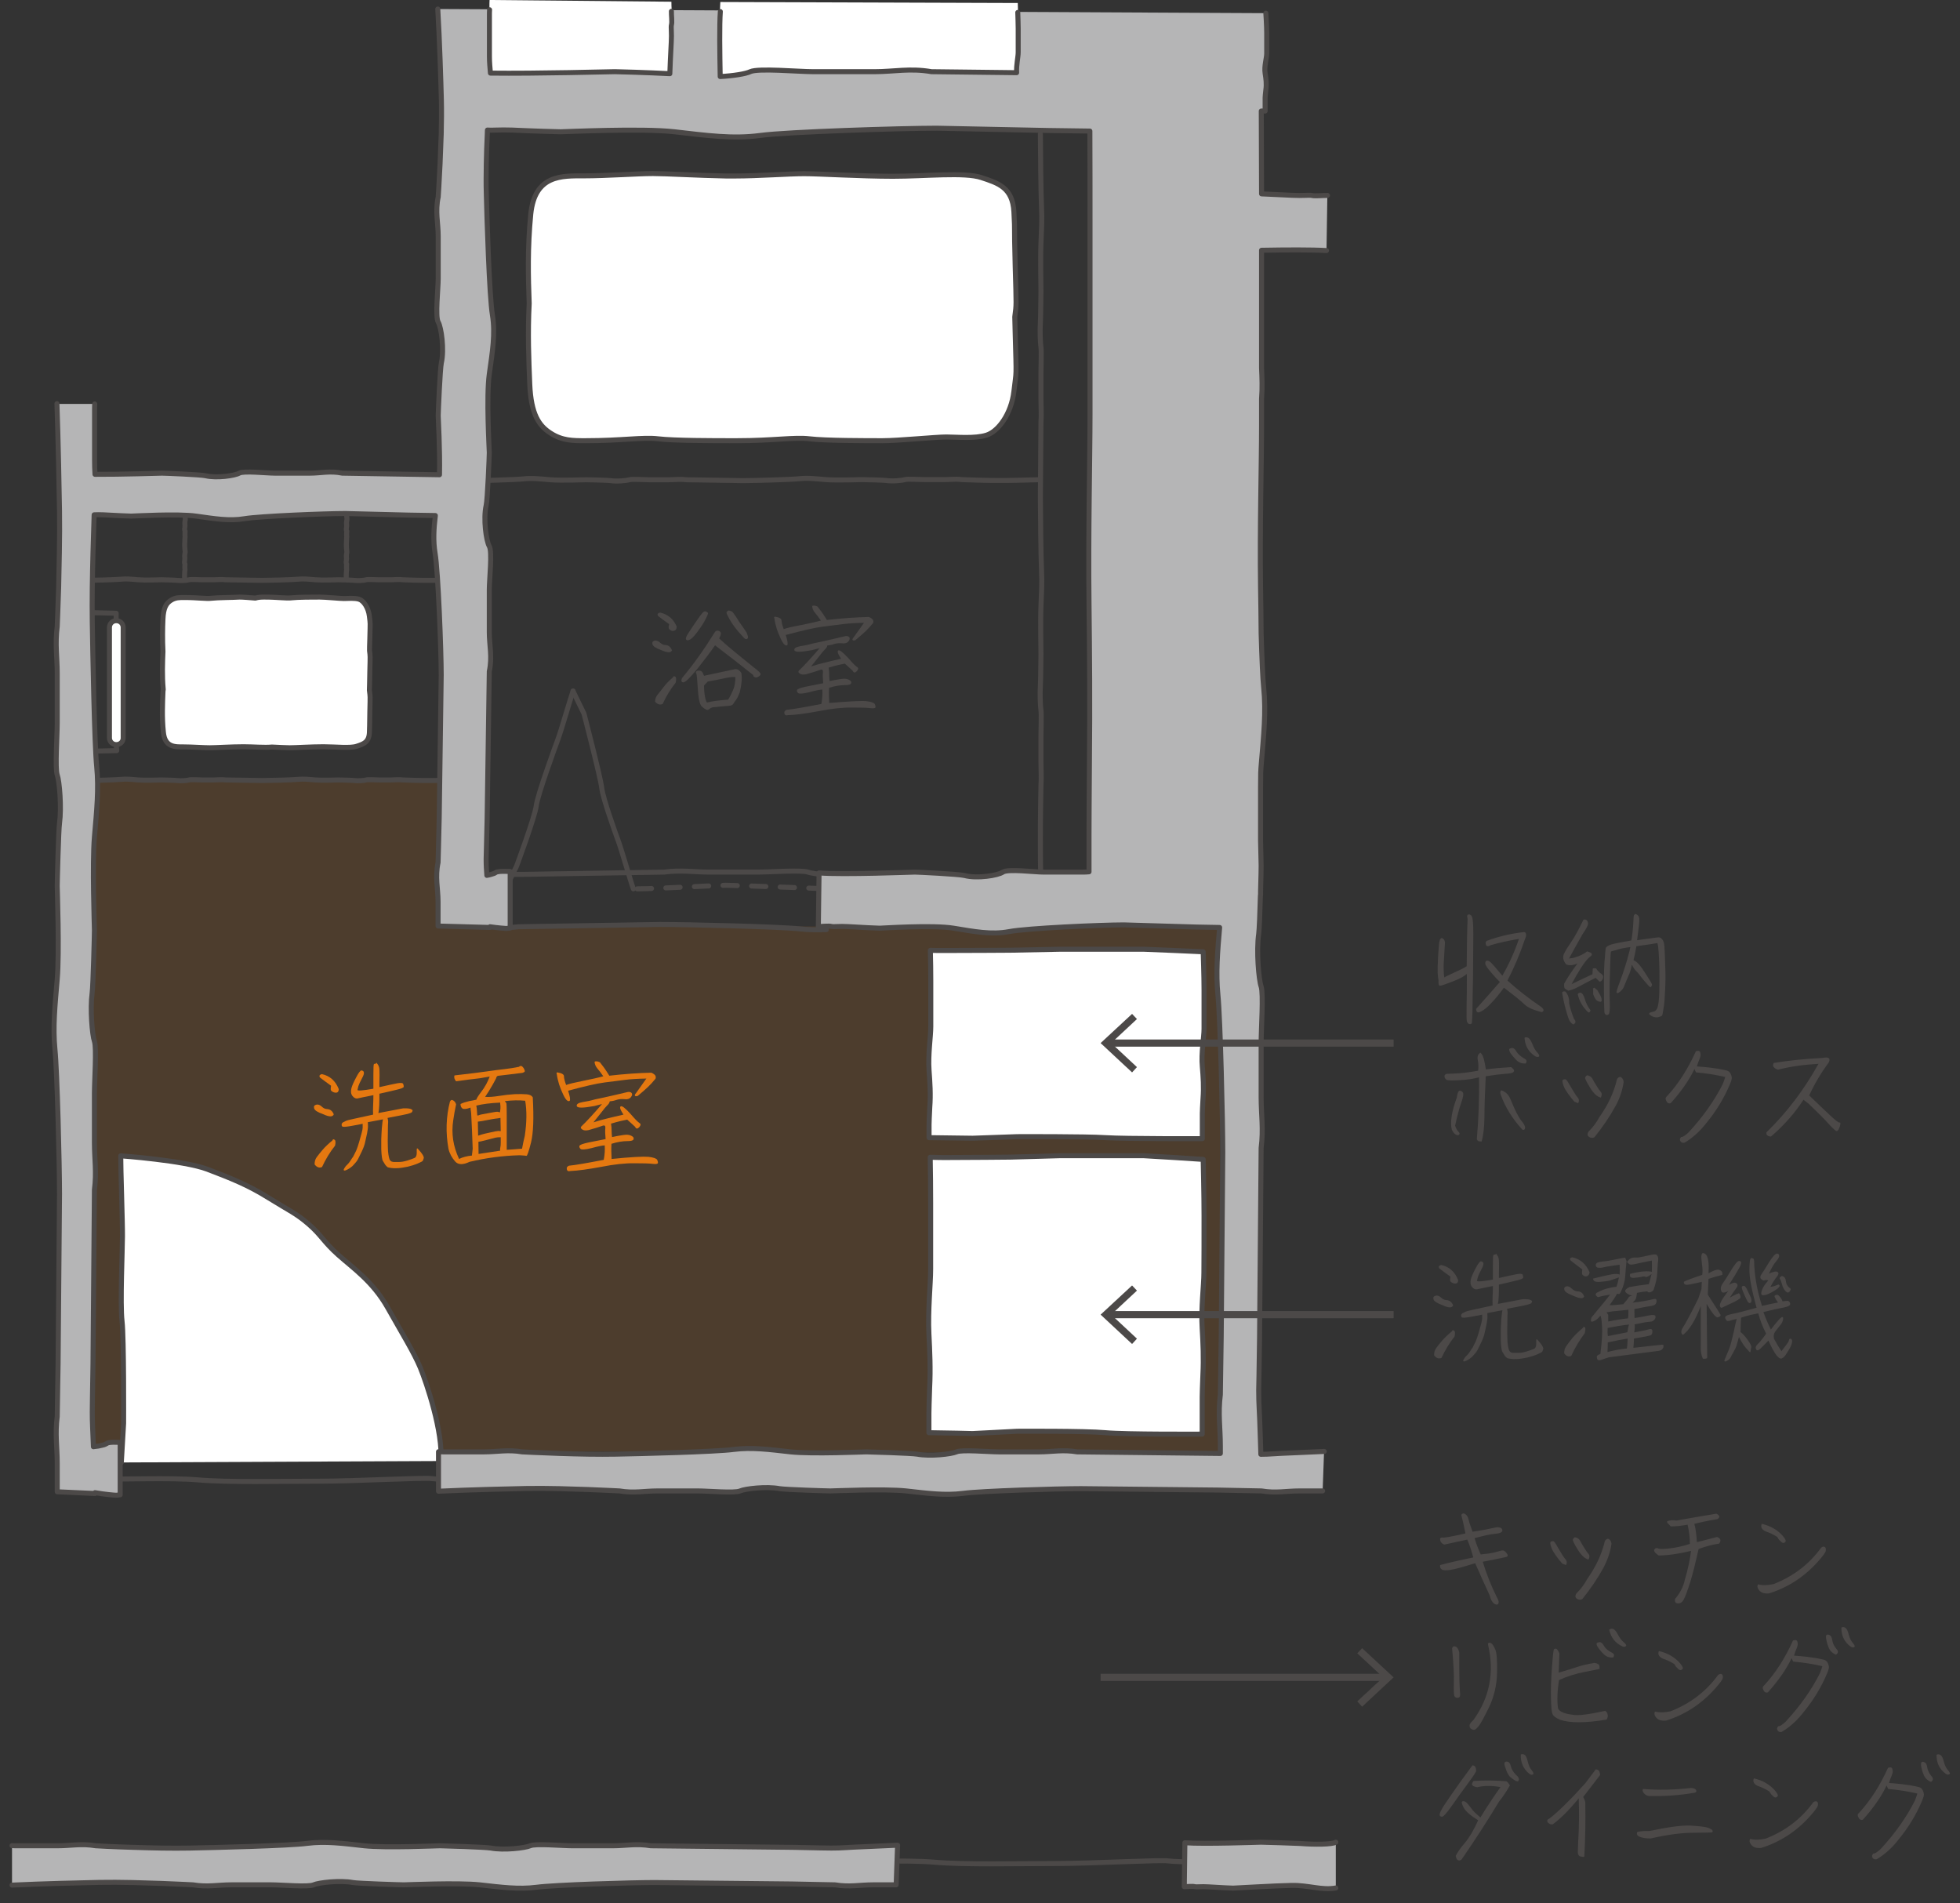 <?xml version="1.0" encoding="utf-8"?>
<!-- Generator: Adobe Illustrator 24.3.0, SVG Export Plug-In . SVG Version: 6.00 Build 0)  -->
<svg version="1.1" xmlns="http://www.w3.org/2000/svg" xmlns:xlink="http://www.w3.org/1999/xlink" x="0px" y="0px"
	 viewBox="0 0 137 133" style="enable-background:new 0 0 137 133;" xml:space="preserve">
<rect x="0" y="0" width="137" height="133" fill="#333333" stroke="none"/>
<style type="text/css">
	.st0{opacity:0.15;fill:#E47810;}
	.st1{fill:none;stroke:#4C4948;stroke-width:0.35;stroke-linecap:round;stroke-linejoin:round;}
	.st2{fill:none;stroke:#4C4948;stroke-width:0.35;stroke-linecap:round;stroke-linejoin:round;stroke-dasharray:1,1,1,1,1;}
	.st3{fill:#FFFFFF;stroke:#4C4948;stroke-width:0.35;stroke-linecap:round;stroke-linejoin:round;}
	.st4{fill:#B5B5B6;stroke:#4C4948;stroke-width:0.35;stroke-linecap:round;stroke-linejoin:round;}
	.st5{fill:#B5B5B6;}
	.st6{fill:#FFFFFF;}
	.st7{fill:#4C4948;}
	.st8{fill:none;stroke:#4C4948;stroke-width:0.5;stroke-miterlimit:10;}
	.st9{fill:#E47810;}
</style>
<g id="レイヤー_3">
	<polygon class="st0" points="5.93,54.55 32.64,54.55 32.64,64.75 85.27,64.75 85.33,101.59 4.98,101.33 	"/>
</g>
<g id="レイヤー_2">
	<path class="st1" d="M12.91,40.5c-0.01-0.1-0.01-0.21-0.01-0.26c0-0.15,0.02-0.37,0.02-0.37c0.02-0.06,0-0.1,0-0.15
		c0-0.05,0-0.12,0-0.16c0-0.04,0.02-0.15,0-0.17c-0.02-0.02-0.03-0.1-0.02-0.16c0.01-0.02,0.02-0.19,0.02-0.2
		c0-0.01-0.02-0.21,0-0.3c0.02-0.09,0.03-0.15,0.02-0.22c-0.02-0.07-0.03-0.37-0.03-0.47l0.02-0.47c0.02-0.06,0-0.1,0-0.15
		c0-0.05,0-0.12,0-0.16c0-0.04,0.02-0.15,0-0.17c-0.02-0.02-0.03-0.1-0.02-0.16c0.01-0.02,0.02-0.19,0.02-0.2
		c0-0.01-0.02-0.21,0-0.3c0.02-0.09,0.03-0.15,0.02-0.22c-0.02-0.07-0.03-0.37-0.03-0.47"/>
	<path class="st1" d="M24.21,40.5c-0.01-0.1-0.01-0.21-0.01-0.26c0-0.15,0.02-0.37,0.02-0.37c0.02-0.06,0-0.1,0-0.15
		c0-0.05,0-0.12,0-0.16c0-0.04,0.02-0.15,0-0.17c-0.02-0.02-0.03-0.1-0.02-0.16c0.01-0.02,0.02-0.19,0.02-0.2
		c0-0.01-0.02-0.21,0-0.3c0.02-0.09,0.03-0.15,0.02-0.22c-0.02-0.07-0.03-0.37-0.03-0.47l0.02-0.47c0.02-0.06,0-0.1,0-0.15
		c0-0.05,0-0.12,0-0.16c0-0.04,0.02-0.15,0-0.17c-0.02-0.02-0.03-0.1-0.02-0.16c0.01-0.02,0.02-0.19,0.02-0.2
		c0-0.01-0.02-0.21,0-0.3c0.02-0.09,0.03-0.15,0.02-0.22c-0.02-0.07-0.03-0.37-0.03-0.47"/>
	<path class="st1" d="M31.56,54.52c-0.55,0.02-1.14,0.03-1.4,0.03c-0.78,0.01-2-0.04-2-0.04c-0.31-0.04-0.53,0-0.81,0
		c-0.28,0-0.65,0-0.86,0c-0.21,0-0.79-0.04-0.9,0c-0.11,0.04-0.57,0.08-0.84,0.04c-0.12-0.02-1.03-0.04-1.09-0.04
		c-0.06,0-1.15,0.04-1.62,0c-0.46-0.04-0.83-0.08-1.21-0.04c-0.38,0.04-2.02,0.08-2.51,0.08l-2.54-0.04c-0.31-0.04-0.53,0-0.81,0
		c-0.28,0-0.65,0-0.86,0c-0.21,0-0.79-0.04-0.9,0c-0.11,0.04-0.56,0.08-0.84,0.04c-0.12-0.02-1.03-0.04-1.09-0.04
		c-0.06,0-1.15,0.04-1.62,0c-0.46-0.04-0.83-0.08-1.21-0.04c-0.38,0.04-2.02,0.08-2.51,0.08"/>
	<path class="st1" d="M72.53,33.53c-0.86,0.03-1.77,0.04-2.18,0.05c-1.22,0.02-3.11-0.06-3.11-0.06c-0.48-0.06-0.83,0-1.26,0
		c-0.44,0-1.01,0-1.34,0c-0.33,0-1.22-0.06-1.4,0c-0.17,0.06-0.88,0.13-1.3,0.06c-0.19-0.03-1.6-0.06-1.69-0.06
		c-0.09,0-1.8,0.06-2.52,0c-0.72-0.06-1.29-0.13-1.89-0.06c-0.6,0.06-3.14,0.13-3.91,0.13l-3.95-0.06c-0.48-0.06-0.83,0-1.26,0
		c-0.44,0-1.01,0-1.34,0c-0.33,0-1.22-0.06-1.4,0c-0.17,0.06-0.88,0.13-1.3,0.06c-0.19-0.03-1.6-0.06-1.69-0.06
		c-0.09,0-1.8,0.06-2.52,0c-0.72-0.06-1.29-0.13-1.89-0.06c-0.6,0.06-3.14,0.13-3.91,0.13"/>
	<path class="st1" d="M72.75,61.89c-0.02-1.13-0.03-2.33-0.03-2.88c-0.01-1.61,0.04-4.1,0.04-4.1c0.04-0.63,0-1.09,0-1.66
		c0-0.58,0-1.33,0-1.77c0-0.44,0.04-1.61,0-1.84c-0.04-0.23-0.08-1.16-0.04-1.72c0.02-0.25,0.04-2.1,0.04-2.23
		c0-0.12-0.04-2.37,0-3.31c0.04-0.95,0.08-1.7,0.04-2.49c-0.04-0.79-0.08-4.14-0.08-5.15l0.04-5.2c0.04-0.63,0-1.09,0-1.66
		c0-0.58,0-1.33,0-1.77c0-0.44,0.04-1.61,0-1.84c-0.04-0.23-0.08-1.16-0.04-1.72c0.02-0.24,0.04-2.1,0.04-2.23
		c0-0.12-0.04-2.37,0-3.31c0.04-0.95,0.08-1.7,0.04-2.49c-0.04-0.79-0.08-4.14-0.08-5.15"/>
	<path class="st1" d="M31.56,40.53c-0.55,0.02-1.14,0.03-1.4,0.03c-0.78,0.01-2-0.04-2-0.04c-0.31-0.04-0.53,0-0.81,0
		c-0.28,0-0.65,0-0.86,0c-0.21,0-0.79-0.04-0.9,0c-0.11,0.04-0.57,0.08-0.84,0.04c-0.12-0.02-1.03-0.04-1.09-0.04
		c-0.06,0-1.15,0.04-1.62,0c-0.46-0.04-0.83-0.08-1.21-0.04c-0.38,0.04-2.02,0.08-2.51,0.08l-2.54-0.04c-0.31-0.04-0.53,0-0.81,0
		c-0.28,0-0.65,0-0.86,0c-0.21,0-0.79-0.04-0.9,0c-0.11,0.04-0.56,0.08-0.84,0.04c-0.12-0.02-1.03-0.04-1.09-0.04
		c-0.06,0-1.15,0.04-1.62,0c-0.46-0.04-0.83-0.08-1.21-0.04c-0.38,0.04-2.02,0.08-2.51,0.08"/>
	<g>
		<path class="st1" d="M35.34,62.11l0.77-1.58c0,0,1.29-3.47,1.37-4.2c0.08-0.73,1.34-4.19,1.54-4.72c0.2-0.53,0.87-2.87,1.04-3.31"
			/>
		<path class="st1" d="M40.05,48.3l0.77,1.58c0,0,1.16,4.46,1.24,5.19c0.08,0.73,0.97,3.2,1.17,3.74c0.2,0.53,0.87,2.86,1.04,3.31"
			/>
		<path class="st2" d="M44.54,62.12c1.3,0,5.63-0.25,6.2-0.25c0.58,0,7.21,0.25,7.21,0.25"/>
	</g>
	<path class="st1" d="M36.53,61.11l9.89-0.16c1.2-0.16,2.07,0,3.17,0c1.1,0,2.53,0,3.37,0c0.83,0,3.07-0.16,3.5,0
		c0.21,0.07,0.71,0.15,1.3,0.19v3.83c-0.62,0.02-1.22,0.02-1.83-0.05c-1.5-0.16-7.87-0.31-9.8-0.31l-9.89,0.16
		c-0.4,0.05-0.75,0.06-1.1,0.06V61.1C35.7,61.11,36.19,61.11,36.53,61.11z"/>
	<path class="st3" d="M14.8,41.81c-0.41,0.05-0.96-0.05-1.93-0.05c-0.34,0-0.62,0-0.93,0.2c-0.31,0.2-0.52,0.51-0.55,1.32
		c-0.03,0.66-0.04,1.41,0,2.24c0,0.01,0,0.01,0,0.02c-0.03,0.78-0.07,1.65,0.02,2.65c-0.01,0.06-0.02,0.11-0.02,0.19
		c-0.03,0.81-0.08,1.72,0.03,2.79c0.1,1.07,0.82,1.03,1.41,1.03c0.59,0,1.41,0.06,1.83,0.06s1.49-0.07,2.36-0.07
		c0.69,0,1.47,0.07,1.99,0.02c0.47,0.02,0.95,0.05,1.24,0.05c0.41,0,1.49-0.07,2.36-0.07c0.86,0,1.89,0.12,2.34-0.04
		c0.45-0.15,0.83-0.27,0.87-0.93c0.03-0.66,0-0.2,0.03-1.48c0.03-1.23,0.03-0.98-0.03-1.5c0.02-0.44,0-0.17,0.03-1.34
		c0.03-1.15,0.03-1-0.02-1.42c0-0.14,0-0.37,0.02-0.85c0.03-1.27,0.04-0.95-0.03-1.56c-0.07-0.61-0.41-1.09-0.72-1.19
		c-0.31-0.1-0.79-0.05-1.07-0.05c-0.28,0-1.28-0.1-1.69-0.1s-1.52,0-1.93,0.05c-0.41,0.05-0.96-0.05-1.93-0.05
		c-0.23,0-0.43,0.01-0.63,0.07c-0.39-0.03-0.85-0.07-1.1-0.07C16.32,41.76,15.22,41.76,14.8,41.81z"/>
	<path class="st1" d="M6.39,52.5l1.77-0.04c0,0-0.09-0.76-0.04-1.01c0.04-0.25-0.04-1.48,0-1.73c0.04-0.25-0.04-2.53-0.04-2.67
		c0-0.14,0.04-4.19,0.04-4.19l-1.64-0.04"/>
	<path class="st3" d="M8.14,52.04H8.12c-0.26,0-0.47-0.21-0.47-0.47v-7.72c0-0.26,0.21-0.47,0.47-0.47h0.02
		c0.26,0,0.47,0.21,0.47,0.47v7.72C8.62,51.82,8.41,52.04,8.14,52.04z"/>
	<path class="st3" d="M8.48,102.21l0.16-2.73c0,0,0.03-5.93-0.11-7.15c-0.14-1.21,0.03-5.01,0.03-5.93
		c0.01-0.91-0.13-4.87-0.12-5.62c0,0,4.44,0.32,6.06,0.94c1.62,0.62,2.81,1.08,4.28,2c1.48,0.92,1.91,1.07,2.8,1.84
		c0.88,0.76,1.03,1.22,2.06,2.14c1.03,0.92,2.42,1.86,3.45,3.68c1.03,1.83,1.85,3.15,2.29,4.21c0.44,1.07,1.61,4.54,1.43,6.52"/>
	<path class="st1" d="M7.56,103.34c0.73,0.09,4.2-0.09,6.3,0.09c2.1,0.18,5.75,0.09,8.4,0.09s7.39-0.27,7.94-0.18
		c0.55,0.09,4.02,0.09,4.02,0.09"/>
	<path class="st1" d="M59.04,130.06c0.73,0.09,4.2-0.09,6.3,0.09c2.1,0.18,5.75,0.09,8.4,0.09c2.65,0,7.39-0.27,7.94-0.18
		c0.55,0.09,4.02,0.09,4.02,0.09"/>
	<path class="st3" d="M51.4,12.3c-0.22,0-0.44,0-0.67,0c-2.02-0.04-4.17-0.17-5.09-0.17c-1.09,0-3.27,0.16-4.82,0.16
		c-1.54,0-3.44-0.09-3.72,2.67c-0.23,2.36-0.18,4.39-0.11,6.25c-0.11,2.1-0.03,3.96,0.04,5.65c0.09,2.1,0.64,2.89,1.45,3.41
		c0.82,0.53,1.54,0.53,2.45,0.53c2.55,0,4-0.26,5.09-0.13c1.09,0.13,4,0.13,5.09,0.13c0.04,0,0.1,0,0.14,0c0.09,0,0.17,0,0.26,0
		c2.55,0,4-0.26,5.09-0.13c1.09,0.13,4,0.13,5.09,0.13c1.09,0,3.73-0.26,4.45-0.26c0.73,0,2,0.13,2.82-0.13
		c0.82-0.26,1.73-1.49,1.91-3.06c0.18-1.57,0.18-0.74,0.09-4.02c-0.01-0.49-0.02-0.87-0.03-1.18c0.12-0.94,0.11-0.66,0.03-3.53
		c-0.09-3.28,0-2.1-0.09-3.81c-0.09-1.71-1.1-2.01-2.28-2.4c-1.18-0.39-3.9-0.09-6.17-0.09c-2.27,0-5.12-0.18-6.21-0.18
		C55.13,12.14,52.95,12.3,51.4,12.3z"/>
	<path class="st3" d="M84.16,69.2c0-0.96-0.06-2.68-0.06-2.68l-1.99-0.09l-2.19-0.09h-2.78h-2.98l-3.52,0.07
		c0,0-3.04,0.02-4.63,0.02c-0.36,0-0.67,0-0.98-0.01c0.02,0.67,0.03,1.54,0.03,2.16c0,1.12,0,2.45,0,3.16c0,0.71-0.2,1.95-0.12,3.08
		c0.06,0.83,0.12,1.66,0.05,2.56c-0.03,0.43-0.05,1.23-0.05,1.23c0,0.59,0,0.55,0,0.9c1.18,0.01,3.05,0.04,3.05,0.04l3.11-0.11
		c0,0,4.79-0.02,6.18,0.07c1.4,0.09,6.76,0.07,6.76,0.07s0-0.6,0-0.95c0-0.35,0-0.29,0-0.82c0,0,0.02-0.69,0.05-1.06
		c0.06-0.77,0.01-1.49-0.05-2.2c-0.09-0.97,0.12-2.04,0.12-2.65C84.16,71.3,84.16,70.16,84.16,69.2z"/>
	<path class="st3" d="M84.16,84.96c0-1.42-0.06-3.93-0.06-3.93L82.1,80.9l-2.19-0.13h-2.78h-2.98l-3.52,0.1c0,0-3.04,0.03-4.63,0.03
		c-0.36,0-0.67-0.01-0.98-0.02c0.02,0.98,0.03,2.27,0.03,3.17c0,1.65,0,3.6,0,4.65c0,1.05-0.2,2.87-0.12,4.53
		c0.06,1.21,0.12,2.44,0.05,3.76c-0.03,0.63-0.05,1.81-0.05,1.81c0,0.86,0,0.8,0,1.33c1.18,0.01,3.05,0.06,3.05,0.06l3.11-0.16
		c0,0,4.79-0.03,6.18,0.1c1.4,0.13,6.76,0.1,6.76,0.1s0-0.88,0-1.4c0-0.51,0-0.43,0-1.2c0,0,0.02-1.02,0.05-1.56
		c0.06-1.14,0.01-2.19-0.05-3.23c-0.09-1.43,0.12-2.99,0.12-3.89C84.16,88.05,84.16,86.38,84.16,84.96z"/>
	<path class="st4" d="M93.37,131.95c-0.98,0.18-1.89-0.2-3.08-0.18c-1.18,0.02-3.94,0.19-4.1,0.19c-0.09,0-1-0.04-1.75-0.09
		c-0.47-0.03-0.8,0.02-0.92-0.01c-0.18-0.05-0.52,0-0.74,0l0.04-3.07c0.01,0,0.01,0,0.02,0c1.31,0.1,5.17-0.04,5.3-0.04
		c0.15,0,2.44,0.07,2.75,0.09c0.98,0.08,2.26,0.07,2.48-0.09"/>
	<path class="st4" d="M0.84,131.75c2.1-0.1,4.99-0.17,6.1-0.19c0.71-0.01,1.52-0.01,2.32,0.01l1.99,0.06
		c1.28,0.05,2.24,0.1,2.24,0.1c1.01,0.17,1.74,0,2.66,0c0.93,0,2.13,0,2.83,0c0.7,0,2.58,0.17,2.94,0c0.36-0.16,1.85-0.33,2.75-0.16
		c0.39,0.07,3.36,0.16,3.56,0.16c0.2,0,3.78-0.16,5.3,0c1.51,0.17,2.72,0.33,3.98,0.17c1.26-0.17,6.61-0.33,8.24-0.33l9.6,0.1
		l1.99,0.04l1.02,0.02c1.01,0.17,1.74,0,2.66,0c0.5,0,1.08,0,1.62,0l0.1-2.77c-0.6,0.03-1.29,0.06-2,0.09
		c-1.79,0.07-1.77,0.11-2.63,0.11l-0.74-0.01l-1.99-0.04L45.49,129c-1.01-0.17-1.74,0-2.66,0c-0.93,0-2.13,0-2.83,0
		c-0.7,0-2.58-0.17-2.94,0c-0.36,0.16-1.85,0.33-2.75,0.16c-0.39-0.07-3.36-0.16-3.56-0.16c-0.19,0-3.78,0.16-5.29,0
		c-1.51-0.17-2.72-0.33-3.98-0.17c-1.26,0.17-6.61,0.3-8.23,0.33c-0.6,0.01-1.27,0.01-1.95,0c-0.68-0.01-1.36-0.03-1.99-0.05
		C7.84,129.07,6.69,129,6.69,129c-1.01-0.17-1.74,0-2.66,0s-2.13,0-2.83,0c-0.1,0-0.22,0-0.36-0.01"/>
	<path class="st5" d="M30.6,0.63c0.13,2.18,0.22,5.17,0.25,6.33c0.02,0.73,0.01,1.57-0.01,2.41l-0.08,2.07
		c-0.06,1.32-0.13,2.32-0.13,2.32c-0.22,1.05,0,1.8,0,2.76v2.94c0,0.72-0.22,2.67,0,3.05c0.22,0.38,0.43,1.92,0.22,2.85
		c-0.09,0.41-0.22,3.49-0.22,3.69c0,0.16,0.13,2.39,0.09,4.13l-6.79-0.11c-0.86-0.18-1.49,0-2.28,0h-2.42c-0.6,0-2.2-0.18-2.51,0
		c-0.31,0.18-1.58,0.36-2.35,0.18c-0.33-0.08-2.87-0.18-3.04-0.18c-0.12,0-2.85,0.09-4.69,0.08c-0.02-0.32-0.03-0.65-0.03-1v-3.48
		c0-0.12,0-0.28,0.01-0.44H3.98c0.09,2.58,0.16,6.14,0.18,7.51c0.01,0.87,0.01,1.87-0.01,2.86l-0.05,2.45
		C4.05,42.61,4,43.79,4,43.79c-0.16,1.24,0,2.14,0,3.27v3.48c0,0.86-0.16,3.17,0,3.62c0.16,0.45,0.31,2.28,0.16,3.38
		C4.09,58.02,4,61.68,4,61.92c0,0.24,0.16,4.66,0,6.52c-0.16,1.86-0.31,3.34-0.16,4.89C4,74.88,4.16,81.46,4.16,83.46l-0.1,11.82
		l-0.04,2.45L4,99c-0.16,1.24,0,2.14,0,3.27v1.99l2.64,0.12c0-0.02,0-0.04,0-0.06c0.65,0.12,1.43,0.19,1.51,0.18
		c0.08-0.01,0.16-0.02,0.25-0.03v-3.66c-0.08,0-0.17-0.01-0.25-0.01c-0.31-0.01-0.58,0-0.68,0.08c-0.06,0.04-0.16,0.09-0.3,0.12
		c-0.18,0.05-0.41,0.09-0.64,0.11c-0.05-1.4-0.08-1.52-0.08-2.43l0.01-0.91l0.04-2.45L6.6,83.15c0.16-1.24,0-2.14,0-3.27V76.4
		c0-0.86,0.16-3.17,0-3.62c-0.16-0.45-0.31-2.28-0.16-3.38c0.07-0.48,0.16-4.14,0.16-4.38c0-0.24-0.16-4.65,0-6.52
		c0.16-1.86,0.31-3.34,0.16-4.9c-0.16-1.55-0.28-8.14-0.31-10.13c-0.01-0.74-0.01-1.56,0-2.4c0.01-0.84,0.03-1.68,0.05-2.45
		c0.03-1.11,0.06-2.06,0.08-2.64c0.17-0.01,0.39-0.01,0.65,0c0.83,0.05,1.84,0.09,1.94,0.09c0.17,0,3.24-0.18,4.53,0
		c1.29,0.18,2.32,0.36,3.4,0.18c1.08-0.18,5.65-0.36,7.04-0.36L28.58,36l1.85,0.03c-0.11,0.92-0.16,1.76-0.02,2.62
		c0.22,1.31,0.43,6.86,0.43,8.54l-0.14,9.96l-0.05,2.07l-0.03,1.06c-0.22,1.05,0,1.8,0,2.76v1.68l3.63,0.1c0-0.02,0-0.03,0-0.05
		c0.55,0.08,1.07,0.12,1.14,0.12c0.08-0.01,0.17-0.02,0.27-0.03v-3.95c-0.09-0.01-0.18-0.01-0.27-0.01c-0.34-0.01-0.63,0-0.74,0.08
		c-0.06,0.05-0.18,0.09-0.32,0.13c-0.09,0.03-0.19,0.05-0.3,0.07c-0.03-0.43-0.05-0.65-0.05-1.16l0.02-0.77l0.05-2.07l0.15-10.25
		c0.22-1.05,0-1.8,0-2.76v-2.94c0-0.73,0.22-2.67,0-3.05c-0.22-0.38-0.43-1.92-0.22-2.85c0.1-0.41,0.22-3.49,0.22-3.69
		c0-0.2-0.22-3.92,0-5.49c0.22-1.57,0.43-2.82,0.22-4.13c-0.22-1.31-0.39-6.86-0.43-8.54c-0.02-0.62-0.01-1.32,0-2.03
		c0.01-0.7,0.04-1.41,0.07-2.07c0-0.1,0.01-0.19,0.01-0.29c0.26,0.03,0.86-0.03,1.71,0c1.46,0.07,3.23,0.12,3.41,0.12
		c0.3,0,5.68-0.26,7.95,0c2.27,0.26,4.08,0.51,5.97,0.26c1.89-0.26,9.93-0.51,12.37-0.51l7.79,0.16l2.91,0.04
		c0.01,2.19,0.01,4.48,0.01,6.27v13.53c0,3.05-0.13,8.35-0.07,13.19c0.04,3.53,0.07,7.1,0.03,10.96c-0.02,1.84-0.03,5.28-0.03,5.28
		v2.54c-0.13,0.01-0.25,0.02-0.39,0.02h-2.76c-0.68,0-2.51-0.24-2.87,0c-0.35,0.24-1.8,0.47-2.68,0.24
		c-0.38-0.1-3.28-0.24-3.47-0.24c-0.17,0-5.03,0.19-6.68,0.06c-0.01,0-0.01,0-0.02,0l-0.05,3.74c0.27,0.01,0.71-0.06,0.93,0
		c0.15,0.04,0.56-0.03,1.15,0.01c0.95,0.06,2.09,0.11,2.21,0.11c0.19,0,3.69-0.24,5.16,0c1.47,0.24,2.65,0.47,3.88,0.24
		c1.23-0.24,6.44-0.47,8.03-0.47l5.06,0.15l1.63,0.03c-0.15,1.73-0.27,3.2-0.12,4.71c0.17,1.69,0.34,8.86,0.34,11.03l-0.11,12.87
		l-0.04,2.67l-0.02,1.37c-0.17,1.35,0,2.33,0,3.56v0.55l-0.12,0l-9.89-0.11c-1.01-0.17-1.74,0-2.66,0h-2.83c-0.7,0-2.58-0.17-2.94,0
		c-0.36,0.16-1.85,0.33-2.75,0.16c-0.39-0.07-3.36-0.16-3.56-0.16c-0.19,0-3.78,0.16-5.29,0c-1.51-0.17-2.72-0.33-3.98-0.17
		c-1.26,0.17-6.61,0.3-8.23,0.33c-0.6,0.01-1.27,0.01-1.95,0c-0.68-0.01-1.36-0.03-1.99-0.05c-1.46-0.05-2.61-0.11-2.61-0.11
		c-1.01-0.17-1.74,0-2.66,0h-2.83c-0.1,0-0.22,0-0.36-0.01v2.76c2.1-0.1,4.99-0.17,6.1-0.19c0.71-0.01,1.52-0.01,2.32,0.01
		l1.99,0.06c1.28,0.05,2.24,0.1,2.24,0.1c1.01,0.17,1.74,0,2.66,0h2.83c0.7,0,2.58,0.17,2.94,0c0.36-0.16,1.85-0.33,2.75-0.16
		c0.39,0.07,3.36,0.16,3.56,0.16c0.2,0,3.78-0.16,5.3,0c1.51,0.17,2.72,0.33,3.98,0.17c1.26-0.17,6.61-0.33,8.24-0.33l9.6,0.1
		l1.99,0.04l1.02,0.02c1.01,0.17,1.74,0,2.66,0h1.62l0.1-2.77c-0.6,0.03-1.29,0.06-2,0.09c-1.64,0.06-1.77,0.11-2.43,0.11
		c-0.01-0.32-0.02-0.64-0.03-0.97c-0.07-2.4-0.12-2.37-0.12-3.53L88,96.15l0.04-2.67l0.11-13.24c0.17-1.35,0-2.33,0-3.56v-3.79
		c0-0.94,0.17-3.45,0-3.94c-0.17-0.49-0.34-2.48-0.17-3.68c0.04-0.28,0.09-1.54,0.12-2.7c0,0,0.01,0,0.01,0s0-0.1,0-0.27
		c0.03-0.9,0.04-1.69,0.04-1.8c0-0.09-0.02-0.79-0.04-1.74V58.5c0-1.5,0-1.24,0-3.49c0,0,0-0.4,0.01-0.99
		c0.01-0.22,0.02-0.44,0.04-0.62c0.17-2.02,0.34-3.64,0.17-5.33c-0.07-0.65-0.13-2.12-0.18-3.8c-0.01-1.08-0.02-2.15-0.04-3.21
		c-0.06-4.16,0.07-8.71,0.07-11.33v-1.86c0.06-0.78,0.03-1.46,0-2.15V18.1c0-0.19,0-0.4,0-0.61c1.68-0.03,3.56-0.04,4.52,0.02
		c0.01,0,0.02,0,0.02,0l0.06-3.87c-0.32-0.01-0.84,0.06-1.1,0c-0.17-0.04-0.66,0.03-1.36-0.01c-0.77-0.04-1.63-0.08-2.15-0.1
		c-0.01-2.27-0.02-4.5-0.02-5.79c0.17,0,0.27,0,0.27,0s0-0.31,0-0.5c0-0.18,0-0.15,0-0.43c0,0,0.02-0.36,0.05-0.55
		c0.06-0.4,0.01-0.78-0.05-1.15c-0.08-0.51,0.11-1.06,0.11-1.39V2.32c0-0.5-0.06-1.4-0.06-1.4"/>
	<path class="st1" d="M92.79,13.66c-0.32-0.01-0.84,0.06-1.1,0c-0.17-0.04-0.66,0.03-1.36-0.01c-0.77-0.04-1.63-0.08-2.15-0.1
		c-0.01-2.27-0.02-4.5-0.02-5.79c0.17,0,0.27,0,0.27,0s0-0.31,0-0.5c0-0.18,0-0.15,0-0.43c0,0,0.02-0.36,0.05-0.55
		c0.06-0.4,0.01-0.78-0.05-1.15c-0.08-0.51,0.11-1.06,0.11-1.39V2.32c0-0.5-0.06-1.4-0.06-1.4"/>
	<path class="st1" d="M92.56,101.44c-0.6,0.03-1.29,0.06-2,0.09c-1.64,0.06-1.77,0.11-2.43,0.11c-0.01-0.32-0.02-0.64-0.03-0.97
		c-0.07-2.4-0.12-2.37-0.12-3.53L88,96.15l0.04-2.67l0.11-13.24c0.17-1.35,0-2.33,0-3.56v-3.79c0-0.94,0.17-3.45,0-3.94
		c-0.17-0.49-0.34-2.48-0.17-3.68c0.04-0.28,0.09-1.54,0.12-2.7c0,0,0.01,0,0.01,0s0-0.1,0-0.27c0.03-0.9,0.04-1.69,0.04-1.8
		c0-0.09-0.02-0.79-0.04-1.74V58.5c0-1.5,0-1.24,0-3.49c0,0,0-0.4,0.01-0.99c0.01-0.22,0.02-0.44,0.04-0.62
		c0.17-2.02,0.34-3.64,0.17-5.33c-0.07-0.65-0.13-2.12-0.18-3.8c-0.01-1.08-0.02-2.15-0.04-3.21c-0.06-4.16,0.07-8.71,0.07-11.33
		v-1.86c0.06-0.78,0.03-1.46,0-2.15V18.1c0-0.19,0-0.4,0-0.61c1.68-0.03,3.56-0.04,4.52,0.02c0.01,0,0.02,0,0.02,0"/>
	<path class="st1" d="M3.98,28.21c0.09,2.58,0.16,6.14,0.18,7.51c0.01,0.87,0.01,1.87-0.01,2.86l-0.05,2.45
		C4.05,42.61,4,43.79,4,43.79c-0.16,1.24,0,2.14,0,3.27v3.48c0,0.86-0.16,3.17,0,3.62c0.16,0.45,0.31,2.28,0.16,3.38
		C4.09,58.02,4,61.68,4,61.92c0,0.24,0.16,4.66,0,6.52c-0.16,1.86-0.31,3.34-0.16,4.89C4,74.88,4.16,81.46,4.16,83.46l-0.1,11.82
		l-0.04,2.45L4,99c-0.16,1.24,0,2.14,0,3.27v1.99l2.64,0.12c0-0.02,0-0.04,0-0.06c0.65,0.12,1.43,0.19,1.51,0.18
		c0.08-0.01,0.16-0.02,0.25-0.03v-3.66c-0.08,0-0.17-0.01-0.25-0.01c-0.31-0.01-0.58,0-0.68,0.08c-0.06,0.04-0.16,0.09-0.3,0.12
		c-0.18,0.05-0.41,0.09-0.64,0.11c-0.05-1.4-0.08-1.52-0.08-2.43l0.01-0.91l0.04-2.45L6.6,83.15c0.16-1.24,0-2.14,0-3.27V76.4
		c0-0.86,0.16-3.17,0-3.62c-0.16-0.45-0.31-2.28-0.16-3.38c0.07-0.48,0.16-4.14,0.16-4.38c0-0.24-0.16-4.65,0-6.52
		c0.16-1.86,0.31-3.34,0.16-4.9c-0.16-1.55-0.28-8.14-0.31-10.13c-0.01-0.74-0.01-1.56,0-2.4c0.01-0.84,0.03-1.68,0.05-2.45
		c0.03-1.11,0.06-2.06,0.08-2.64c0.17-0.01,0.39-0.01,0.65,0c0.83,0.05,1.84,0.09,1.94,0.09c0.17,0,3.24-0.18,4.53,0
		c1.29,0.18,2.32,0.36,3.4,0.18c1.08-0.18,5.65-0.36,7.04-0.36L28.58,36l1.85,0.03c-0.11,0.92-0.16,1.76-0.02,2.62
		c0.22,1.31,0.43,6.86,0.43,8.54l-0.14,9.96l-0.05,2.07l-0.03,1.06c-0.22,1.05,0,1.8,0,2.76v1.68l3.63,0.1c0-0.02,0-0.03,0-0.05
		c0.55,0.08,1.07,0.12,1.14,0.12c0.08-0.01,0.17-0.02,0.27-0.03v-3.95c-0.09-0.01-0.18-0.01-0.27-0.01c-0.34-0.01-0.63,0-0.74,0.08
		c-0.06,0.05-0.18,0.09-0.32,0.13c-0.09,0.03-0.19,0.05-0.3,0.07c-0.03-0.43-0.05-0.65-0.05-1.16l0.02-0.77l0.05-2.07l0.15-10.25
		c0.22-1.05,0-1.8,0-2.76v-2.94c0-0.73,0.22-2.67,0-3.05c-0.22-0.38-0.43-1.92-0.22-2.85c0.1-0.41,0.22-3.49,0.22-3.69
		c0-0.2-0.22-3.92,0-5.49c0.22-1.57,0.43-2.82,0.22-4.13c-0.22-1.31-0.39-6.86-0.43-8.54c-0.02-0.62-0.01-1.32,0-2.03
		c0.01-0.7,0.04-1.41,0.07-2.07c0-0.1,0.01-0.19,0.01-0.29c0.26,0.03,0.86-0.03,1.71,0c1.46,0.07,3.23,0.12,3.41,0.12
		c0.3,0,5.68-0.26,7.95,0c2.27,0.26,4.08,0.51,5.97,0.26c1.89-0.26,9.93-0.51,12.37-0.51l7.79,0.16l2.91,0.04
		c0.01,2.19,0.01,4.48,0.01,6.27v13.53c0,3.05-0.13,8.35-0.07,13.19c0.04,3.53,0.07,7.1,0.03,10.96c-0.02,1.84-0.03,5.28-0.03,5.28
		v2.54c-0.13,0.01-0.25,0.02-0.39,0.02h-2.76c-0.68,0-2.51-0.24-2.87,0c-0.35,0.24-1.8,0.47-2.68,0.24
		c-0.38-0.1-3.28-0.24-3.47-0.24c-0.17,0-5.03,0.19-6.68,0.06c-0.01,0-0.01,0-0.02,0l-0.05,3.74c0.27,0.01,0.71-0.06,0.93,0
		c0.15,0.04,0.56-0.03,1.15,0.01c0.95,0.06,2.09,0.11,2.21,0.11c0.19,0,3.69-0.24,5.16,0c1.47,0.24,2.65,0.47,3.88,0.24
		c1.23-0.24,6.44-0.47,8.03-0.47l5.06,0.15l1.63,0.03c-0.15,1.73-0.27,3.2-0.12,4.71c0.17,1.69,0.34,8.86,0.34,11.03l-0.11,12.87
		l-0.04,2.67l-0.02,1.37c-0.17,1.35,0,2.33,0,3.56v0.55l-0.12,0l-9.89-0.11c-1.01-0.17-1.74,0-2.66,0h-2.83c-0.7,0-2.58-0.17-2.94,0
		c-0.36,0.16-1.85,0.33-2.75,0.16c-0.39-0.07-3.36-0.16-3.56-0.16c-0.19,0-3.78,0.16-5.29,0c-1.51-0.17-2.72-0.33-3.98-0.17
		c-1.26,0.17-6.61,0.3-8.23,0.33c-0.6,0.01-1.27,0.01-1.95,0c-0.68-0.01-1.36-0.03-1.99-0.05c-1.46-0.05-2.61-0.11-2.61-0.11
		c-1.01-0.17-1.74,0-2.66,0h-2.83c-0.1,0-0.22,0-0.36-0.01v2.76c2.1-0.1,4.99-0.17,6.1-0.19c0.71-0.01,1.52-0.01,2.32,0.01
		l1.99,0.06c1.28,0.05,2.24,0.1,2.24,0.1c1.01,0.17,1.74,0,2.66,0h2.83c0.7,0,2.58,0.17,2.94,0c0.36-0.16,1.85-0.33,2.75-0.16
		c0.39,0.07,3.36,0.16,3.56,0.16c0.2,0,3.78-0.16,5.3,0c1.51,0.17,2.72,0.33,3.98,0.17c1.26-0.17,6.61-0.33,8.24-0.33l9.6,0.1
		l1.99,0.04l1.02,0.02c1.01,0.17,1.74,0,2.66,0h1.62"/>
	<path class="st1" d="M30.6,0.63c0.13,2.18,0.22,5.17,0.25,6.33c0.02,0.73,0.01,1.57-0.01,2.41l-0.08,2.07
		c-0.06,1.32-0.13,2.32-0.13,2.32c-0.22,1.05,0,1.8,0,2.76v2.94c0,0.72-0.22,2.67,0,3.05c0.22,0.38,0.43,1.92,0.22,2.85
		c-0.09,0.41-0.22,3.49-0.22,3.69c0,0.16,0.13,2.39,0.09,4.13l-6.79-0.11c-0.86-0.18-1.49,0-2.28,0h-2.42c-0.6,0-2.2-0.18-2.51,0
		c-0.31,0.18-1.58,0.36-2.35,0.18c-0.33-0.08-2.87-0.18-3.04-0.18c-0.12,0-2.85,0.09-4.69,0.08c-0.02-0.32-0.03-0.65-0.03-1v-3.48
		c0-0.12,0-0.28,0.01-0.44"/>
	<path class="st6" d="M46.93,0.12c-0.01,0.32,0.06,0.84,0,1.11c-0.04,0.17,0.03,0.67-0.01,1.37c-0.05,1.01-0.09,2.19-0.1,2.53
		c-1.52-0.09-3.64-0.16-3.84-0.16c-0.22,0-5.5,0.16-8.7,0.12c-0.03-0.43-0.07-0.86-0.07-1.33V0.42c0-0.12,0-0.26,0.01-0.42"/>
	<path class="st6" d="M71.14,0.21c0.01,0.4,0.03,0.93,0.03,1.3v1.9c0,0.39-0.14,1.02-0.11,1.64l-5.95-0.09c-1.51-0.29-2.61,0-4,0
		h-4.25c-1.05,0-3.87-0.29-4.42,0c-0.31,0.17-1.17,0.33-2.1,0.39c-0.03-1.85-0.06-4.12,0.01-5.21"/>
	<path class="st3" d="M46.93,0.79c-0.01,0.28,0.06,0.73,0,0.96c-0.04,0.15,0.03,0.58-0.01,1.19c-0.05,0.88-0.09,1.91-0.1,2.21
		c-1.52-0.08-3.64-0.14-3.84-0.14c-0.22,0-5.5,0.14-8.7,0.1c-0.03-0.38-0.07-0.75-0.07-1.16v-2.9c0-0.1,0-0.23,0.01-0.37"/>
	<path class="st3" d="M71.14,0.87c0.01,0.35,0.03,0.81,0.03,1.13v1.65c0,0.34-0.14,0.89-0.11,1.43l-5.95-0.07c-1.51-0.26-2.61,0-4,0
		h-4.25c-1.05,0-3.87-0.26-4.42,0c-0.31,0.15-1.17,0.29-2.1,0.34c-0.03-1.61-0.06-3.59,0.01-4.54"/>
</g>
<g id="Maki_tei_xA0_画像_1_">
	<g>
		<path class="st7" d="M45.61,45.04c-0.04-0.13,0-0.22,0.13-0.26c0.12-0.04,0.26,0.01,0.38,0.12c0.13,0.12,0.26,0.18,0.38,0.18
			c0.12,0,0.21,0.04,0.29,0.1c0.07,0.06,0.13,0.15,0.18,0.27c-0.06,0.18-0.31,0.18-0.74-0.01C45.86,45.31,45.66,45.18,45.61,45.04z
			 M45.79,49.04c0-0.2,0.06-0.36,0.19-0.51c0.12-0.14,0.26-0.32,0.41-0.52c0.15-0.2,0.37-0.43,0.65-0.67
			c0.03-0.08,0.08-0.1,0.16-0.05c0.07,0.05,0.08,0.19,0.03,0.42c-0.36,0.45-0.66,0.94-0.91,1.49
			C46.12,49.29,45.94,49.22,45.79,49.04z M47.15,44.07c-0.09,0.04-0.19,0.04-0.27-0.02c-0.09-0.05-0.13-0.1-0.14-0.15
			c-0.01-0.05,0-0.14,0.03-0.28c-0.31-0.22-0.57-0.41-0.76-0.56c-0.09-0.12-0.05-0.2,0.12-0.25c0.55,0.12,0.94,0.44,1.17,0.98
			C47.3,43.94,47.25,44.04,47.15,44.07z M49.96,44.19c0.07-0.11,0.16-0.14,0.28-0.1c0.11,0.04,0.16,0.12,0.15,0.2
			c-0.01,0.09-0.05,0.2-0.12,0.33c0.27,0.25,0.64,0.58,1.12,0.97s0.89,0.73,1.23,1c0.35,0.26,0.52,0.43,0.54,0.49
			c0.02,0.06-0.02,0.12-0.11,0.19c-0.09,0.07-0.19,0.09-0.27,0.07c-0.09-0.03-0.13-0.08-0.13-0.16c-0.85-0.68-1.74-1.37-2.67-2.08
			c-0.29,0.43-0.7,0.96-1.21,1.61c-0.52,0.64-0.85,0.97-1,0.98c-0.14,0-0.18-0.1-0.1-0.3C48.47,46.44,49.23,45.37,49.96,44.19z
			 M49.44,42.79c0.03,0.02,0.04,0.04,0.05,0.08c0,0.03-0.04,0.14-0.13,0.32c-0.09,0.19-0.18,0.34-0.25,0.45
			c-0.07,0.12-0.2,0.29-0.36,0.52c-0.17,0.22-0.29,0.36-0.37,0.43c-0.08,0.07-0.15,0.12-0.23,0.14c-0.07,0.04-0.13,0.02-0.19-0.03
			c-0.05-0.05-0.01-0.2,0.14-0.43c0.14-0.22,0.34-0.51,0.56-0.84c0.23-0.33,0.37-0.52,0.42-0.57c0.04-0.05,0.09-0.09,0.13-0.12
			c0.05-0.02,0.1-0.02,0.14,0C49.39,42.76,49.41,42.77,49.44,42.79z M49.1,46.99c0.02,0.03,0.05,0.11,0.11,0.24
			c0.69-0.15,1.43-0.31,2.2-0.47c0.18,0.01,0.31,0.11,0.41,0.28c0.06,0.37,0.02,0.83-0.12,1.37c-0.1,0.25-0.18,0.41-0.24,0.49
			c-0.07,0.08-0.13,0.17-0.19,0.27c-0.05,0.1-0.16,0.15-0.32,0.16s-0.36,0.03-0.6,0.05c-0.24,0.03-0.41,0.04-0.51,0.05
			c-0.1,0.02-0.19,0.06-0.25,0.12c-0.07,0.06-0.14,0.08-0.22,0.05c-0.08-0.04-0.19-0.11-0.31-0.22c-0.12-0.11-0.2-0.38-0.25-0.83
			c-0.04-0.44-0.06-0.79-0.08-1.05c-0.02-0.27-0.04-0.42-0.08-0.46c-0.03-0.04-0.01-0.09,0.05-0.14c0.06-0.04,0.17-0.05,0.32,0
			C49.05,46.94,49.08,46.97,49.1,46.99z M50.56,47.42c-0.36,0.08-0.72,0.15-1.09,0.21l-0.26,0.28c0,0.32,0.03,0.59,0.07,0.8
			c0.04,0.21,0.1,0.35,0.14,0.39c0.38-0.1,0.87-0.16,1.47-0.2c0.12-0.18,0.23-0.39,0.34-0.65c0.12-0.25,0.17-0.56,0.17-0.93
			C51.19,47.3,50.91,47.34,50.56,47.42z M51,42.68c0.07,0.02,0.13,0.04,0.18,0.07c0.04,0.04,0.13,0.16,0.27,0.36
			c0.12,0.21,0.27,0.43,0.43,0.65c0.15,0.21,0.25,0.36,0.28,0.41c0.04,0.06,0.06,0.12,0.08,0.19c0.02,0.06,0.04,0.11,0.04,0.14
			c0.01,0.03,0,0.06-0.01,0.1c-0.02,0.04-0.04,0.05-0.07,0.06c-0.03,0.01-0.06,0.01-0.09,0c-0.04-0.02-0.08-0.04-0.12-0.09
			c-0.04-0.04-0.18-0.2-0.42-0.47c-0.23-0.28-0.42-0.54-0.57-0.81c-0.15-0.27-0.22-0.43-0.22-0.46c0-0.04,0.02-0.08,0.06-0.11
			C50.87,42.68,50.92,42.66,51,42.68z"/>
		<path class="st7" d="M60.39,43.53c-0.6,0.01-1.09,0.04-1.48,0.09c-0.38,0.05-0.85,0.11-1.42,0.18c-0.56,0.07-1.42,0.27-2.57,0.58
			c0.12,0.38,0.17,0.61,0.11,0.71c-0.13,0.08-0.29-0.08-0.47-0.48c-0.21-0.44-0.37-0.91-0.43-1.39c-0.04-0.08-0.02-0.12,0.05-0.12
			c0.3,0.05,0.45,0.14,0.45,0.27c0,0.13,0.05,0.33,0.15,0.6c0.2-0.08,0.6-0.17,1.19-0.28c0.59-0.12,1.06-0.22,1.41-0.32
			c-0.15-0.22-0.29-0.4-0.42-0.55c-0.12-0.15-0.19-0.31-0.19-0.47c0.07-0.04,0.2-0.04,0.37,0.04c0.17,0.21,0.36,0.46,0.54,0.75
			l0.12,0.19c1.05-0.12,2.03-0.19,2.94-0.21c0.13,0.06,0.22,0.12,0.27,0.19c0.04,0.07,0.05,0.14,0.02,0.23
			c-0.18,0.22-0.35,0.41-0.53,0.58c-0.18,0.17-0.41,0.37-0.71,0.62c-0.09,0.03-0.15,0.04-0.19,0c-0.04-0.04-0.01-0.11,0.08-0.21
			C59.94,44.17,60.16,43.85,60.39,43.53z M60.53,49c0.35,0.04,0.55,0.11,0.61,0.2c0.05,0.11,0.07,0.19,0.05,0.25
			c-0.03,0.05-0.15,0.07-0.37,0.04c-0.23-0.03-0.65-0.04-1.27-0.04c-0.62-0.01-1.4,0.07-2.31,0.25c-0.92,0.17-1.64,0.27-2.15,0.28
			c-0.15,0.04-0.24,0-0.26-0.12c-0.03-0.12,0.03-0.2,0.15-0.25c0.44-0.04,1.24-0.18,2.43-0.41c0.07-0.36,0.09-0.7,0.07-1.01
			c-0.18,0.01-0.49,0.07-0.92,0.19c-0.45,0.11-0.7,0.12-0.77,0.06c-0.07-0.07-0.1-0.14-0.08-0.21c0.02-0.08,0.24-0.16,0.67-0.25
			c0.42-0.08,0.81-0.16,1.16-0.23c-0.03-0.33-0.04-0.59-0.02-0.75c0.02-0.17-0.04-0.23-0.17-0.19c-0.13,0.04-0.28,0.1-0.45,0.15
			s-0.36,0.11-0.54,0.16c-0.19,0.04-0.34,0.04-0.45-0.04c-0.11-0.07-0.13-0.14-0.07-0.21c0.36-0.34,0.84-0.86,1.45-1.57
			c-0.21,0.05-0.39,0.1-0.54,0.14c-0.77,0.14-1.17,0.15-1.22,0.01c-0.05-0.13,0.09-0.23,0.42-0.29c0.34-0.05,0.54-0.1,0.61-0.12
			c0.08-0.03,0.34-0.09,0.79-0.18c0.45-0.1,1.03-0.23,1.74-0.4c0.12-0.02,0.2,0,0.27,0.07c0.06,0.08,0.04,0.17-0.05,0.29
			c-0.1,0.12-0.25,0.17-0.46,0.14c-0.2-0.02-0.39,0-0.54,0.05c-0.14,0.05-0.31,0.09-0.48,0.1c-0.01,0.09-0.07,0.19-0.19,0.3
			c-0.12,0.12-0.22,0.25-0.32,0.38c-0.11,0.13-0.31,0.39-0.63,0.79c0.37-0.12,0.7-0.21,1-0.28c0.29-0.07,0.65-0.16,1.1-0.26
			c-0.18-0.27-0.26-0.44-0.23-0.53s0.12-0.08,0.27,0.04s0.3,0.27,0.46,0.44c0.15,0.18,0.28,0.31,0.36,0.4
			c0.09,0.1,0.18,0.17,0.27,0.24c0.1,0.06,0.08,0.16-0.04,0.29c-0.12,0.12-0.21,0.11-0.28-0.04c-0.12-0.12-0.31-0.28-0.55-0.5
			c-0.21,0.04-0.6,0.12-1.13,0.28c0.03,0.18,0.04,0.35,0.04,0.49c0,0.14,0.01,0.29,0.03,0.45c0.29-0.06,0.57-0.12,0.83-0.15
			c0.26-0.04,0.48,0,0.65,0.15c0.1,0.19-0.03,0.28-0.38,0.28c-0.35,0-0.73,0.06-1.14,0.19c-0.02,0.35-0.01,0.7,0.01,1.06
			C59.31,49.02,60.18,48.97,60.53,49z"/>
	</g>
	<g>
		<path class="st7" d="M100.49,68c-0.01-0.19,0-0.57,0.03-1.15c0.04-0.58,0.06-0.91,0.08-1c0.02-0.08,0.04-0.14,0.05-0.18
			c0.02-0.04,0.04-0.06,0.06-0.08c0.03-0.02,0.04-0.03,0.07-0.03c0.01,0,0.04,0.01,0.08,0.04c0.04,0.03,0.08,0.06,0.1,0.12
			c0.02,0.04,0.04,0.1,0.04,0.16c0,0.06-0.02,0.34-0.05,0.83c-0.04,0.5-0.05,0.84-0.04,1.07c0,0.21,0.02,0.39,0.04,0.53
			c0.1-0.06,0.33-0.17,0.68-0.33c0.36-0.16,0.65-0.3,0.89-0.45c0.01-1.43,0.03-2.34,0.04-2.73c0.02-0.39,0.03-0.6,0.01-0.65
			c-0.01-0.04-0.02-0.08-0.02-0.12c0-0.03,0.01-0.05,0.03-0.08c0.01-0.02,0.04-0.03,0.08-0.04c0.04-0.01,0.08,0,0.12,0.03
			c0.04,0.03,0.07,0.04,0.08,0.08c0.09,0.12,0.12,0.54,0.12,1.28c0,0.74-0.01,1.71-0.02,2.93c-0.02,1.21-0.04,2.05-0.04,2.53
			c-0.02,0.46-0.03,0.71-0.04,0.75c-0.01,0.03-0.03,0.04-0.06,0.05c-0.03,0.02-0.06,0.02-0.11,0.01c-0.04,0-0.07-0.03-0.1-0.05
			c-0.04-0.04-0.06-0.09-0.08-0.15c-0.02-0.05-0.03-0.4-0.02-1.01c0.02-0.61,0.02-1.38,0.02-2.29c-0.2,0.16-0.44,0.3-0.73,0.42
			c-0.28,0.12-0.52,0.2-0.73,0.28c-0.2,0.08-0.35,0.12-0.43,0.12c-0.07,0-0.11-0.12-0.09-0.36C100.52,68.36,100.5,68.19,100.49,68z
			 M104.84,68.63c-0.15-0.14-0.36-0.36-0.61-0.66c-0.26-0.3-0.4-0.51-0.41-0.6c-0.01-0.11,0.01-0.18,0.06-0.21
			c0.05-0.04,0.13-0.03,0.24,0.04c0.1,0.05,0.39,0.39,0.89,0.99c0.47-0.81,0.85-1.66,1.16-2.57c-0.71,0.12-1.38,0.26-1.98,0.44
			c-0.16,0.1-0.27,0.09-0.32-0.01c-0.04-0.11-0.04-0.21,0.04-0.29c0.8-0.3,1.67-0.51,2.62-0.62c0.08,0.01,0.12,0.06,0.14,0.15
			c0.01,0.09-0.01,0.21-0.08,0.35c-0.35,1.04-0.76,2-1.22,2.89c0.71,0.65,1.5,1.26,2.38,1.86c0.18,0.16,0.19,0.28,0.01,0.35
			c-0.58-0.15-0.98-0.33-1.2-0.54c-0.22-0.22-0.7-0.61-1.44-1.17c-0.29,0.4-0.58,0.76-0.86,1.05c-0.28,0.3-0.53,0.52-0.76,0.62
			c-0.21,0.12-0.32,0.05-0.32-0.19C103.83,69.77,104.39,69.15,104.84,68.63z"/>
		<path class="st7" d="M110.12,71.44c-0.02,0.07-0.07,0.12-0.16,0.16c-0.13-0.09-0.23-0.2-0.29-0.34c-0.06-0.13-0.13-0.37-0.22-0.69
			c-0.09-0.31-0.18-0.71-0.26-1.2c0.03-0.08,0.11-0.1,0.23-0.07c0.19,0.22,0.28,0.5,0.26,0.82c0.08,0.38,0.2,0.75,0.35,1.11
			C110.1,71.3,110.13,71.36,110.12,71.44z M111.53,68.34c-0.5,0.26-0.88,0.45-1.15,0.6c-0.27,0.15-0.52,0.25-0.76,0.3
			c-0.1-0.06-0.17-0.11-0.23-0.14c-0.05-0.03-0.07-0.14-0.06-0.35c0.22-0.4,0.53-0.87,0.93-1.41c-0.35,0.14-0.61,0.16-0.8,0.05
			c-0.21-0.27-0.25-0.52-0.13-0.75c0.11-0.23,0.28-0.5,0.49-0.8c0.21-0.3,0.5-0.82,0.86-1.56c0.08-0.03,0.15-0.02,0.21,0.02
			c0.06,0.04,0.1,0.12,0.11,0.24c0.01,0.12-0.12,0.37-0.39,0.76c-0.29,0.52-0.61,1.08-0.94,1.69l0.29-0.04
			c0.47-0.13,0.79-0.29,0.97-0.46c0.28,0.07,0.39,0.17,0.32,0.28l-0.23,0.2c-0.31,0.32-0.7,0.93-1.17,1.81
			c0.52-0.25,1-0.48,1.46-0.69l0.02-0.38c0.02-0.04,0.09-0.05,0.23-0.03c0.11,0.17,0.22,0.29,0.36,0.37
			c0.12,0.08,0.17,0.19,0.12,0.33c-0.05,0.14-0.12,0.22-0.23,0.23L111.53,68.34z M110.28,69.48c0.06-0.08,0.13-0.12,0.2-0.1
			c0.06,0.01,0.12,0.06,0.17,0.14c0.05,0.09,0.09,0.18,0.12,0.28c0.08,0.29,0.21,0.56,0.4,0.8c-0.02,0.14-0.08,0.19-0.17,0.14
			C110.62,70.37,110.38,69.95,110.28,69.48z M111.94,69.78c0.02,0.11,0.02,0.18-0.01,0.21c-0.03,0.04-0.11,0.03-0.23-0.02
			c-0.13-0.04-0.24-0.21-0.34-0.48v-0.34c-0.04-0.04,0-0.09,0.08-0.12l0.21,0.17C111.82,69.48,111.92,69.67,111.94,69.78z
			 M114.11,65.15c0.03-0.26,0.05-0.51,0.06-0.76s0.02-0.39,0.04-0.42c0.02-0.03,0.04-0.05,0.06-0.07c0.03-0.03,0.07-0.02,0.13,0.01
			c0.06,0.04,0.11,0.08,0.13,0.12c0.02,0.04,0.04,0.09,0.05,0.16s0.01,0.22-0.02,0.46c-0.03,0.23-0.07,0.59-0.13,1.06
			c0.96-0.13,1.48-0.21,1.53-0.2c0.06,0.01,0.11,0.04,0.15,0.06c0.04,0.04,0.08,0.08,0.11,0.13c0.04,0.05,0.06,0.12,0.09,0.22
			c0.02,0.1,0.04,0.29,0.05,0.6c0.01,0.31,0.03,0.68,0.04,1.13c0.02,0.44,0.02,0.95-0.01,1.51c-0.03,0.57-0.05,1-0.11,1.3
			c-0.04,0.3-0.08,0.47-0.11,0.52c-0.04,0.04-0.12,0.07-0.26,0.11c-0.13,0.03-0.27,0.01-0.4-0.05c-0.13-0.06-0.2-0.12-0.23-0.16
			c-0.02-0.05,0.01-0.09,0.08-0.12c0.07-0.02,0.15-0.04,0.26-0.07c0.1-0.03,0.18-0.12,0.24-0.29c0.06-0.16,0.1-0.51,0.12-1.03
			c0.01-0.53,0.02-1.03,0.01-1.53s-0.03-0.91-0.05-1.24c-0.02-0.33-0.05-0.55-0.09-0.69c-0.22,0.04-0.71,0.12-1.47,0.22
			c-0.06,0.36-0.13,0.68-0.2,0.98c0.14,0.06,0.26,0.15,0.36,0.27c0.12,0.12,0.29,0.37,0.55,0.77c0.25,0.39,0.38,0.61,0.38,0.66
			c0,0.04-0.02,0.09-0.04,0.12c-0.02,0.04-0.04,0.05-0.04,0.06c-0.02,0-0.04,0-0.06-0.01s-0.12-0.1-0.25-0.26
			c-0.14-0.15-0.28-0.32-0.4-0.48c-0.12-0.17-0.23-0.29-0.31-0.37c-0.08-0.07-0.19-0.22-0.31-0.45c-0.05,0.3-0.12,0.52-0.17,0.63
			c-0.05,0.12-0.12,0.27-0.19,0.44s-0.12,0.3-0.17,0.42c-0.04,0.12-0.1,0.21-0.18,0.29c-0.07,0.08-0.13,0.13-0.18,0.16
			c-0.04,0.04-0.07,0.04-0.1,0.05c-0.02,0.01-0.04-0.01-0.07-0.04c-0.03-0.04,0.04-0.26,0.2-0.69c0.16-0.42,0.29-0.81,0.4-1.16
			c0.11-0.36,0.19-0.62,0.23-0.8c0.05-0.19,0.1-0.36,0.13-0.53c-0.4,0.05-0.68,0.11-0.84,0.16c-0.16,0.04-0.33,0.1-0.52,0.15
			c-0.02,0.16-0.03,0.29-0.03,0.4c-0.01,0.12-0.02,0.53-0.04,1.25c-0.03,0.71-0.03,1.33-0.01,1.86c0.02,0.53-0.01,0.82-0.08,0.88
			c-0.07,0.05-0.13,0.06-0.18,0.04c-0.05-0.04-0.09-0.07-0.1-0.12c-0.02-0.04-0.03-0.29-0.04-0.77s-0.01-0.96-0.01-1.44
			c0-0.65,0.02-1.11,0.04-1.38c0.03-0.28,0.04-0.47,0.05-0.6c0.01-0.12,0.02-0.25,0.04-0.35c0.02-0.1,0.16-0.19,0.42-0.27
			c0.26-0.07,0.71-0.16,1.36-0.27C114.06,65.6,114.08,65.41,114.11,65.15z"/>
		<path class="st7" d="M101.12,75.47c-0.09-0.05-0.13-0.12-0.15-0.22c-0.02-0.1,0.04-0.16,0.15-0.2c0.18,0,0.47-0.02,0.87-0.04
			c0.41-0.03,0.84-0.09,1.33-0.18c0.03-0.28,0.02-0.53-0.03-0.77c-0.04-0.24,0.03-0.4,0.19-0.49c0.11,0.09,0.19,0.26,0.25,0.49
			c0.05,0.23,0.1,0.45,0.13,0.68c0.6-0.08,1.2-0.12,1.77-0.16c0.1,0.08,0.16,0.14,0.19,0.19c0.02,0.05,0.01,0.11-0.04,0.16
			c-0.05,0.06-0.24,0.1-0.59,0.12c-0.34,0.03-0.79,0.08-1.34,0.17c-0.06,1.19-0.09,2.14-0.09,2.85c-0.01,0.7-0.07,1.27-0.2,1.71
			c-0.1,0-0.18-0.01-0.24-0.04c-0.05-0.03-0.09-0.08-0.09-0.17c0.12-1.37,0.17-2.8,0.15-4.28c-0.34,0.1-0.77,0.17-1.3,0.2
			C101.53,75.52,101.21,75.52,101.12,75.47z M101.83,76.7c0.04-0.31,0.11-0.47,0.2-0.47c0.09-0.01,0.16,0.04,0.22,0.12
			s0.03,0.34-0.12,0.74c-0.14,0.4-0.28,0.93-0.42,1.58c0.06,0.18,0.13,0.32,0.22,0.41c0.1,0.09,0.12,0.17,0.06,0.22
			c-0.04,0.05-0.12,0.05-0.22,0c-0.1-0.04-0.2-0.16-0.29-0.35C101.35,78.46,101.46,77.7,101.83,76.7z M105.56,76.78
			c0.12,0.29,0.23,0.53,0.31,0.72c0.09,0.2,0.18,0.37,0.27,0.52c0.08,0.15,0.17,0.28,0.25,0.37s0.14,0.19,0.18,0.29
			c0.04,0.1,0.04,0.18,0,0.24c-0.03,0.05-0.09,0.06-0.16,0.03c-0.69-0.75-1.2-1.57-1.52-2.46c-0.04-0.14-0.03-0.24,0.05-0.29
			C105.22,76.29,105.43,76.49,105.56,76.78z M105.5,73.31c0.04-0.04,0.1-0.06,0.2-0.07c0.1,0,0.2,0.08,0.3,0.26
			c0.11,0.17,0.28,0.32,0.51,0.46c0.2,0.09,0.25,0.21,0.13,0.37c-0.25,0.01-0.46-0.06-0.64-0.23c-0.17-0.17-0.32-0.35-0.44-0.53
			C105.49,73.44,105.48,73.35,105.5,73.31z M106.83,72.54c0.09,0.05,0.19,0.2,0.29,0.45c0.09,0.24,0.2,0.43,0.34,0.57
			c0.12,0.14,0.16,0.23,0.11,0.28c-0.06,0.04-0.14,0.04-0.25-0.01c-0.46-0.29-0.72-0.71-0.76-1.3
			C106.64,72.48,106.73,72.48,106.83,72.54z"/>
		<path class="st7" d="M110.05,77c-0.36-0.42-0.61-0.76-0.74-1.06c-0.12-0.3-0.13-0.46-0.03-0.49c0.1-0.03,0.16-0.03,0.2,0.02
			c0.04,0.04,0.09,0.1,0.13,0.18c0.05,0.08,0.14,0.23,0.28,0.47s0.26,0.43,0.37,0.56c0.12,0.13,0.13,0.28,0.05,0.42L110.05,77z
			 M111.14,76.01c-0.25-0.4-0.36-0.63-0.34-0.7s0.07-0.12,0.14-0.16c0.18,0.03,0.29,0.11,0.36,0.23c0.06,0.12,0.16,0.29,0.28,0.48
			c0.12,0.21,0.23,0.36,0.31,0.45c0.09,0.1,0.09,0.24,0,0.4C111.63,76.65,111.38,76.41,111.14,76.01z M112.94,77.27
			c-0.42,0.77-0.92,1.5-1.49,2.21c-0.11,0.06-0.21,0.06-0.32,0.01c-0.12-0.06-0.17-0.13-0.16-0.22c0.01-0.1,0.05-0.18,0.12-0.24
			c0.28-0.28,0.51-0.6,0.7-0.95c0.6-0.84,1.02-1.73,1.24-2.67c0.1-0.14,0.2-0.18,0.3-0.11c0.1,0.08,0.15,0.19,0.16,0.32
			C113.41,76.18,113.23,76.73,112.94,77.27z"/>
		<path class="st7" d="M116.54,77.05c-0.05-0.07-0.09-0.14-0.11-0.21c-0.03-0.08,0.01-0.16,0.1-0.24c0.78-0.84,1.45-1.89,2.01-3.13
			c0.14-0.04,0.23-0.04,0.27,0.02c0.04,0.05,0.05,0.12,0.06,0.22c0,0.09-0.03,0.2-0.08,0.32c-0.06,0.12-0.12,0.29-0.18,0.5
			c0.67,0.05,1.16,0.11,1.46,0.16c0.3,0.05,0.52,0.1,0.63,0.13c0.12,0.03,0.2,0.1,0.26,0.21c0.05,0.1,0.08,0.2,0.09,0.29
			c0,0.09-0.04,0.24-0.12,0.43c-0.4,0.96-0.95,1.88-1.66,2.74c-0.45,0.58-0.96,1.04-1.52,1.37c-0.13,0.03-0.22,0-0.29-0.1
			c-0.06-0.09-0.04-0.19,0.04-0.29c0.08,0,0.17-0.04,0.28-0.12c0.11-0.08,0.19-0.15,0.25-0.21c1-1.08,1.8-2.21,2.39-3.38
			c0.07-0.17,0.12-0.33,0.17-0.49c-0.65-0.15-1.33-0.26-2.03-0.32c-0.03-0.02-0.06-0.11-0.12-0.24c-0.36,0.76-0.92,1.57-1.66,2.39
			C116.68,77.13,116.6,77.12,116.54,77.05z"/>
		<path class="st7" d="M123.79,79.43c-0.15,0-0.27-0.05-0.32-0.17v-0.12c1.41-1.37,2.62-2.96,3.64-4.79
			c-1.07,0.06-2.01,0.2-2.83,0.41c-0.12-0.04-0.21-0.08-0.28-0.16c-0.08-0.07-0.09-0.18-0.02-0.31c1.05-0.17,2.18-0.29,3.39-0.35
			c0.2-0.04,0.35-0.04,0.43,0c0.09,0.04,0.1,0.14,0.04,0.29c-0.55,0.75-1.01,1.52-1.38,2.33c0.62,0.6,1.12,1.07,1.48,1.41
			c0.36,0.34,0.58,0.5,0.63,0.48c0.05-0.01,0.08,0.03,0.07,0.11c-0.01,0.09-0.04,0.19-0.09,0.3c-0.04,0.11-0.1,0.17-0.16,0.19
			c-0.06,0.01-0.25-0.15-0.57-0.5c-0.32-0.36-0.78-0.82-1.4-1.41l-0.36-0.28C125.47,77.77,124.72,78.63,123.79,79.43z"/>
	</g>
	<g>
		<g>
			<line class="st8" x1="97.41" y1="72.9" x2="77.48" y2="72.9"/>
			<g>
				<polygon class="st7" points="79.13,70.86 79.47,71.22 77.67,72.9 79.47,74.58 79.13,74.95 76.93,72.9 				"/>
			</g>
		</g>
	</g>
	<g>
		<g>
			<line class="st8" x1="97.41" y1="91.88" x2="77.48" y2="91.88"/>
			<g>
				<polygon class="st7" points="79.13,89.84 79.47,90.2 77.67,91.88 79.47,93.56 79.13,93.93 76.93,91.88 				"/>
			</g>
		</g>
	</g>
	<g>
		<path class="st7" d="M100.2,90.82c-0.04-0.14,0-0.22,0.13-0.26c0.12-0.04,0.26,0,0.39,0.12c0.12,0.12,0.26,0.18,0.37,0.18
			c0.12,0.01,0.22,0.04,0.29,0.1c0.08,0.06,0.14,0.15,0.19,0.27c-0.07,0.19-0.32,0.19-0.74-0.01
			C100.46,91.08,100.24,90.95,100.2,90.82z M100.24,94.72c0-0.2,0.04-0.36,0.15-0.51c0.1-0.14,0.24-0.31,0.41-0.51
			c0.18-0.21,0.4-0.42,0.68-0.65c0.03-0.09,0.08-0.11,0.16-0.05c0.07,0.04,0.08,0.19,0.03,0.41c-0.36,0.45-0.66,0.95-0.91,1.49
			C100.56,94.99,100.39,94.92,100.24,94.72z M101.78,89.7c-0.09,0.02-0.18,0-0.28-0.05c-0.09-0.05-0.14-0.11-0.14-0.15
			c-0.01-0.05,0-0.14,0.02-0.28c-0.31-0.22-0.56-0.41-0.76-0.56c-0.1-0.12-0.05-0.21,0.12-0.25c0.56,0.12,0.95,0.47,1.18,1.05
			C101.92,89.61,101.87,89.69,101.78,89.7z M104.58,87.63c0.02,0.02,0.04,0.05,0.08,0.11c0.04,0.05,0.07,0.12,0.09,0.2
			c0.02,0.07,0.03,0.26,0.03,0.56c-0.01,0.3-0.01,0.58-0.01,0.82c0.6-0.13,1.01-0.23,1.25-0.27c0.24-0.04,0.38-0.03,0.41,0.04
			c0.03,0.07,0.04,0.13,0.04,0.2s-0.18,0.14-0.53,0.22c-0.35,0.09-0.74,0.17-1.17,0.27c0,0.29,0,0.54-0.01,0.78
			s-0.03,0.44-0.06,0.57c0.92-0.18,1.44-0.28,1.57-0.3c0.12-0.03,0.23-0.04,0.34-0.03c0.1,0,0.19,0.01,0.25,0.02
			c0.07,0.01,0.12,0.03,0.15,0.05c0.04,0.03,0.06,0.04,0.07,0.05c0.01,0.01,0.01,0.04,0,0.07c-0.01,0.04-0.03,0.06-0.05,0.09
			c-0.03,0.03-0.12,0.06-0.28,0.11c-0.15,0.04-0.62,0.13-1.41,0.28c0.02,0.1,0.04,0.18,0.04,0.24s0,0.13-0.01,0.21
			c0,0.08-0.01,0.29-0.01,0.66c-0.01,0.36-0.01,0.66,0,0.9c0,0.24,0.02,0.43,0.04,0.55c0.02,0.12,0.04,0.22,0.07,0.31
			c0.03,0.08,0.07,0.13,0.12,0.16c0.04,0.03,0.1,0.04,0.17,0.05c0.06,0,0.2,0,0.38,0c0.19,0,0.38-0.04,0.58-0.1
			c0.2-0.06,0.36-0.12,0.48-0.17c0.12-0.04,0.18-0.17,0.18-0.36c-0.01-0.19,0-0.29,0.02-0.32c0.01-0.03,0.1,0.06,0.26,0.26
			c0.16,0.2,0.23,0.34,0.21,0.42c-0.03,0.09-0.04,0.14-0.07,0.19c-0.03,0.04-0.15,0.1-0.36,0.19c-0.21,0.09-0.45,0.16-0.69,0.22
			c-0.26,0.05-0.48,0.09-0.67,0.1c-0.2,0.01-0.36,0.01-0.48-0.01c-0.13-0.02-0.21-0.04-0.25-0.05c-0.03-0.02-0.06-0.05-0.11-0.1
			c-0.04-0.04-0.08-0.1-0.12-0.17c-0.04-0.06-0.07-0.12-0.11-0.18c-0.03-0.05-0.05-0.15-0.07-0.29c-0.02-0.13-0.03-0.31-0.04-0.52
			c0-0.21,0-0.44,0-0.69c0.01-0.25,0.02-0.52,0.04-0.78c0.03-0.27,0.04-0.47,0.08-0.62c-0.42,0.08-0.76,0.14-1.06,0.2
			c0.01,0.14,0.01,0.26,0.01,0.34c0,0.09-0.03,0.22-0.06,0.43c-0.04,0.2-0.09,0.39-0.13,0.59c-0.04,0.21-0.12,0.43-0.24,0.68
			c-0.12,0.24-0.2,0.42-0.26,0.53c-0.06,0.11-0.12,0.2-0.18,0.26c-0.05,0.06-0.11,0.12-0.17,0.19c-0.06,0.07-0.14,0.12-0.23,0.19
			c-0.09,0.05-0.17,0.11-0.24,0.13c-0.07,0.04-0.12,0.04-0.14,0.04c-0.03-0.01-0.04-0.02-0.04-0.03c-0.01-0.01-0.01-0.03,0-0.05
			c0.01-0.03,0.03-0.07,0.07-0.13c0.04-0.07,0.1-0.14,0.18-0.21c0.08-0.08,0.15-0.16,0.21-0.26c0.06-0.09,0.12-0.2,0.2-0.3
			c0.06-0.12,0.13-0.26,0.21-0.42c0.07-0.17,0.14-0.37,0.21-0.62c0.07-0.24,0.12-0.45,0.17-0.61c0.04-0.16,0.07-0.28,0.07-0.36
			c0-0.09,0-0.18,0-0.28c-0.25,0.05-0.48,0.1-0.68,0.13c-0.2,0.04-0.35,0.06-0.44,0.07c-0.11,0.01-0.17,0.02-0.21,0.01
			c-0.04,0-0.07-0.01-0.09-0.02s-0.03-0.03-0.04-0.05c0-0.02-0.01-0.04-0.01-0.07c0-0.04,0.01-0.06,0.01-0.07
			c0-0.02,0.02-0.04,0.04-0.06c0.02-0.03,0.05-0.05,0.11-0.07c0.04-0.03,0.11-0.05,0.18-0.09c0.06-0.03,0.68-0.17,1.86-0.42
			c-0.01-0.19-0.01-0.39,0-0.61s0.02-0.47,0.02-0.75c-0.55,0.11-0.91,0.18-1.07,0.22c-0.15,0.04-0.28-0.02-0.39-0.16
			c-0.11-0.14-0.13-0.31-0.08-0.53c0.05-0.2,0.17-0.46,0.34-0.78c0.17-0.33,0.29-0.48,0.37-0.48c0.21,0.04,0.22,0.2,0.06,0.5
			s-0.25,0.5-0.28,0.6c-0.03,0.1-0.04,0.18-0.06,0.26c-0.01,0.08,0.36,0.05,1.11-0.08c0-0.18,0-0.51,0-0.98
			c0-0.47,0.01-0.72,0.04-0.74s0.08-0.04,0.16-0.04C104.54,87.61,104.56,87.61,104.58,87.63z"/>
		<path class="st7" d="M109.33,94.58c0-0.2,0.05-0.37,0.16-0.52c0.11-0.15,0.24-0.33,0.42-0.55c0.18-0.21,0.43-0.45,0.74-0.71
			c0.02-0.07,0.06-0.09,0.12-0.04c0.06,0.04,0.06,0.18,0,0.42c-0.36,0.48-0.68,1-0.94,1.58C109.64,94.85,109.47,94.78,109.33,94.58z
			 M109.35,90.16c-0.04-0.13,0-0.22,0.12-0.25c0.12-0.04,0.25,0.01,0.38,0.14c0.13,0.12,0.27,0.2,0.4,0.2s0.23,0.04,0.3,0.09
			c0.08,0.06,0.13,0.15,0.18,0.27c-0.06,0.17-0.3,0.16-0.74-0.04C109.6,90.42,109.39,90.3,109.35,90.16z M110.95,89.18
			c-0.09,0.04-0.17,0.04-0.25-0.02c-0.08-0.04-0.12-0.1-0.12-0.15c-0.01-0.05,0-0.15,0.02-0.29c-0.35-0.26-0.61-0.46-0.82-0.63
			c-0.07-0.11-0.04-0.18,0.11-0.22c0.57,0.12,0.98,0.48,1.22,1.05C111.1,89.05,111.04,89.13,110.95,89.18z M112.04,91.11
			c0.22-0.26,0.38-0.47,0.5-0.63c-0.28,0.04-0.57,0.1-0.84,0.18c-0.23-0.14-0.22-0.27,0.03-0.37c0.37-0.2,0.8-0.31,1.26-0.36
			c0.06-0.18,0.12-0.4,0.17-0.65c-0.23,0.08-0.44,0.15-0.62,0.21c-0.19,0.05-0.43,0.08-0.73,0.1s-0.45-0.05-0.46-0.23
			c0.63-0.16,1.08-0.26,1.32-0.3c0.24-0.04,0.42-0.04,0.54,0.02c0.01-0.24,0.01-0.47,0-0.69c-0.57,0.08-0.94,0.13-1.11,0.18
			c-0.17,0.04-0.3,0.04-0.41,0.03c-0.1-0.03-0.15-0.08-0.15-0.19c0-0.1,0.08-0.17,0.22-0.2c0.15-0.04,0.28-0.05,0.42-0.06
			c0.12-0.01,0.37-0.05,0.74-0.13c0.36-0.08,0.59-0.12,0.68-0.12c0.02,0.04,0.05,0.15,0.12,0.32c0.08-0.15,0.19-0.24,0.3-0.29
			c0.12-0.04,0.23-0.05,0.36-0.04c0.12,0.01,0.37-0.04,0.77-0.13c0.39-0.1,0.61-0.12,0.66-0.04c0.08,0.07,0.11,0.2,0.09,0.39
			c-0.03,0.19-0.04,0.47-0.06,0.85c-0.02,0.37-0.11,0.76-0.26,1.19c-0.06,0.09-0.16,0.15-0.27,0.17c-0.11,0.01-0.16-0.01-0.15-0.07
			c-0.24,0.02-0.48,0.05-0.74,0.11c-0.02,0.18-0.04,0.3-0.07,0.39c-0.03,0.08-0.11,0.18-0.24,0.29c0.56-0.06,1.05-0.14,1.48-0.25
			c0.15-0.04,0.21,0.02,0.2,0.16c-0.02,0.14-0.07,0.23-0.18,0.27c-0.1,0.04-0.22,0.06-0.37,0.08c-0.13,0.02-0.47,0.08-1,0.19
			l0.01,0.63c0.38-0.06,0.71-0.12,0.98-0.18c0.28-0.06,0.43-0.05,0.47,0.03c0.04,0.07,0.02,0.15-0.05,0.25
			c-0.08,0.1-0.18,0.15-0.29,0.15c-0.12,0.01-0.23,0.03-0.35,0.04c-0.12,0.02-0.37,0.07-0.76,0.15c0.03,0.11,0.02,0.28-0.02,0.56
			c0.5-0.09,0.84-0.16,1-0.21c0.17-0.06,0.26-0.02,0.27,0.12c0,0.14-0.03,0.23-0.1,0.28c-0.06,0.04-0.46,0.12-1.19,0.24
			c-0.01,0.28-0.02,0.49-0.04,0.65c0.84-0.1,1.5-0.17,2-0.22c0.11-0.01,0.13,0.05,0.09,0.2c-0.05,0.13-0.16,0.21-0.32,0.23
			c-0.16,0.02-0.47,0.06-0.93,0.12c-0.46,0.06-1.31,0.17-2.54,0.33c-0.14,0.04-0.3,0.09-0.49,0.16c-0.2,0.08-0.3,0.06-0.34-0.04
			c-0.04-0.12-0.03-0.2,0.01-0.24c0.04-0.04,0.12-0.08,0.21-0.11c0.11-0.84,0.15-1.49,0.12-1.93c-0.03-0.44-0.06-0.69-0.12-0.74
			c-0.12,0.14-0.22,0.24-0.32,0.3c-0.09,0.06-0.18,0.1-0.27,0.11c-0.08,0.01-0.09-0.09-0.03-0.29
			C111.56,91.68,111.82,91.38,112.04,91.11z M113.79,92.14c0.03-0.08,0.04-0.28,0.03-0.6c-0.65,0.06-1.02,0.1-1.11,0.11
			s-0.22,0.04-0.42,0.07c0.08,0.1,0.12,0.16,0.12,0.18c0,0.02,0,0.17,0,0.46C112.94,92.25,113.4,92.18,113.79,92.14z M112.38,93.82
			c0,0.25-0.01,0.47-0.02,0.67c0.51-0.13,0.95-0.21,1.35-0.24c0.03-0.08,0.04-0.32,0.06-0.7C113.39,93.61,112.92,93.7,112.38,93.82z
			 M113.87,92.57c-0.45,0.05-0.95,0.13-1.5,0.24c-0.01,0.23-0.01,0.42,0.02,0.57c0.62-0.12,1.08-0.21,1.36-0.27
			C113.79,92.84,113.83,92.65,113.87,92.57z M114.89,88.86c0.26-0.02,0.45-0.01,0.57,0.03c0.01-0.25,0.01-0.52,0-0.79
			c-0.6,0.12-0.99,0.2-1.15,0.24c-0.16,0.04-0.29,0.05-0.36,0.04c-0.08-0.02-0.16-0.1-0.26-0.23c-0.04,0.38-0.07,0.73-0.09,1.05
			c-0.02,0.33-0.12,0.69-0.31,1.1c-0.06,0.11-0.11,0.15-0.14,0.14c-0.04-0.01-0.08-0.02-0.12-0.02c-0.13,0.24-0.31,0.5-0.52,0.79
			c0.11,0.02,0.43,0,0.96-0.06c0.21-0.25,0.34-0.41,0.37-0.48c0.04-0.06,0.12-0.1,0.25-0.1c-0.58-0.2-0.65-0.4-0.19-0.62
			c0.39-0.07,0.84-0.14,1.35-0.2c0.06-0.19,0.12-0.43,0.19-0.71c-0.21,0.17-0.35,0.23-0.42,0.2c-0.06-0.04-0.16-0.04-0.29,0
			c-0.13,0.03-0.31,0.05-0.53,0.07c-0.22,0.01-0.31-0.08-0.26-0.28C114.31,88.93,114.63,88.88,114.89,88.86z"/>
		<path class="st7" d="M120.09,92.06c-0.12,0.08-0.38-0.23-0.8-0.93l0.04,3.71c0.02,0.1-0.09,0.14-0.3,0.12
			c-0.11-0.22-0.16-0.5-0.15-0.83c0-0.32,0.01-0.69,0-1.11c0-0.42,0-1,0-1.74c-0.38,1-0.8,1.68-1.25,2.02
			c-0.15-0.12-0.15-0.3,0.02-0.55c0.16-0.24,0.52-0.91,1.06-2l0.22-0.66l0.02-0.5c-0.44,0.1-0.73,0.16-0.9,0.19
			c-0.16,0.03-0.27,0.01-0.31-0.04c-0.04-0.05-0.05-0.1-0.04-0.15c0.02-0.04,0.44-0.21,1.28-0.49c0.04-0.21,0.03-0.46-0.02-0.77
			c-0.04-0.3-0.05-0.51-0.03-0.61c0.03-0.1,0.06-0.15,0.1-0.14c0.32,0.01,0.45,0.48,0.39,1.41c0.36-0.2,0.6-0.28,0.72-0.25
			c0.12,0.04,0.19,0.08,0.22,0.15c0.03,0.06,0.04,0.13,0.03,0.21c-0.38,0.09-0.7,0.19-0.97,0.28l-0.05,1.1
			c0.54,0.84,0.84,1.3,0.89,1.41C120.29,91.96,120.23,92.02,120.09,92.06z M120.4,89.72c0.15-0.21,0.3-0.44,0.45-0.7
			c0.16-0.26,0.3-0.49,0.45-0.68c0.13-0.19,0.25-0.25,0.35-0.19c0.1,0.06,0.06,0.22-0.09,0.48c-0.14,0.26-0.38,0.65-0.71,1.17
			c0.23-0.14,0.4-0.19,0.51-0.12c0.1,0.06,0.12,0.16,0.05,0.28c-0.15,0.2-0.32,0.44-0.5,0.73c0.36-0.2,0.57-0.29,0.61-0.3
			c0.05,0,0.09,0.04,0.12,0.15c0.04,0.11,0.02,0.19-0.04,0.22c-0.04,0.04-0.16,0.11-0.34,0.21c-0.18,0.09-0.47,0.22-0.87,0.41
			c-0.06,0.04-0.11,0.03-0.15-0.04c-0.04-0.06-0.04-0.17,0.03-0.31c0.05-0.14,0.23-0.41,0.53-0.8c-0.22,0.12-0.37,0.14-0.45,0.07
			C120.24,90.11,120.26,89.93,120.4,89.72z M123.16,91.27c0.29-0.07,0.67-0.15,1.12-0.24c-0.2-0.28-0.28-0.44-0.23-0.48
			c0.05-0.04,0.11-0.06,0.17-0.06c0.06,0.01,0.13,0.06,0.21,0.17c0.09,0.1,0.14,0.2,0.16,0.29c0.15-0.02,0.27-0.03,0.35-0.04
			c0.12,0.02,0.18,0.1,0.19,0.21c0.01,0.12-0.15,0.21-0.49,0.27s-0.8,0.16-1.38,0.31c0.11,0.32,0.28,0.73,0.52,1.22
			c0.2-0.27,0.37-0.47,0.51-0.63c0.13-0.15,0.23-0.24,0.29-0.24c0.05-0.01,0.07,0.05,0.05,0.18c-0.03,0.13-0.08,0.26-0.19,0.38
			c-0.1,0.13-0.21,0.27-0.33,0.42c-0.12,0.15-0.16,0.33-0.11,0.54c0.17,0.31,0.34,0.6,0.52,0.86c0.26-0.33,0.41-0.54,0.46-0.61
			c0.04-0.08,0.07-0.14,0.08-0.19c0-0.05,0.03-0.07,0.08-0.07c0.06,0,0.1,0.04,0.12,0.11c0.02,0.08,0,0.2-0.06,0.35
			c-0.06,0.15-0.17,0.34-0.3,0.54c-0.12,0.21-0.25,0.34-0.36,0.38c-0.1,0.04-0.22-0.04-0.37-0.22c-0.15-0.2-0.34-0.53-0.56-1.03
			c-0.26,0.27-0.45,0.46-0.59,0.59c-0.13,0.12-0.23,0.12-0.28,0.01c-0.05-0.12-0.01-0.23,0.12-0.35c0.13-0.12,0.33-0.36,0.59-0.73
			c-0.27-0.52-0.44-1-0.55-1.42c-0.4,0.07-0.8,0.17-1.2,0.3c-0.02,0.15-0.03,0.49-0.04,1.01c0.12,0.08,0.29,0.25,0.48,0.52
			c0.2,0.27,0.29,0.45,0.27,0.53c-0.02,0.1-0.04,0.17-0.04,0.24c0,0.06-0.02,0.11-0.04,0.12c-0.02,0.01-0.12-0.1-0.29-0.3
			c-0.18-0.21-0.34-0.46-0.49-0.77c-0.07,0.26-0.13,0.46-0.17,0.6c-0.04,0.13-0.12,0.29-0.21,0.45s-0.16,0.28-0.2,0.37
			c-0.04,0.08-0.1,0.14-0.15,0.18c-0.05,0.04-0.11,0.07-0.14,0.09c-0.04,0.02-0.08,0.03-0.11,0.02c-0.03-0.01-0.04-0.02-0.04-0.04
			c-0.01-0.02,0.05-0.16,0.16-0.42c0.12-0.26,0.21-0.49,0.27-0.7c0.06-0.21,0.13-0.51,0.22-0.88c0.08-0.37,0.14-0.68,0.21-0.93
			c-0.15,0.04-0.29,0.06-0.39,0.1c-0.12,0.04-0.21,0.04-0.26,0.04c-0.06-0.02-0.11-0.08-0.15-0.2c-0.04-0.12,0.11-0.21,0.44-0.28
			c0.34-0.06,0.92-0.21,1.75-0.44c-0.33-1.2-0.5-2.07-0.5-2.62c0-0.55,0.04-0.84,0.12-0.85s0.15,0.02,0.18,0.06
			c0.03,0.05,0.04,0.2,0.04,0.44C122.67,89.36,122.85,90.31,123.16,91.27z M122.09,90.84c-0.1-0.2-0.19-0.4-0.27-0.6
			c-0.08-0.2-0.1-0.31-0.04-0.34c0.05-0.04,0.1-0.04,0.14-0.03c0.04,0.01,0.11,0.09,0.19,0.24c0.07,0.16,0.14,0.29,0.2,0.42
			c0.06,0.12,0.1,0.22,0.11,0.29c0.01,0.08,0.01,0.15-0.03,0.21C122.29,91.12,122.19,91.06,122.09,90.84z M124.13,88.18
			c-0.15,0.17-0.31,0.44-0.48,0.83c0.31-0.14,0.52-0.18,0.6-0.11c0.1,0.07,0.07,0.19-0.06,0.34c-0.13,0.16-0.28,0.39-0.44,0.7
			c0.21-0.03,0.36-0.08,0.46-0.13c0.1-0.05,0.16-0.04,0.18,0.04c0.02,0.07-0.08,0.18-0.29,0.31c-0.21,0.14-0.41,0.24-0.59,0.31
			c-0.19,0.06-0.3,0.07-0.36,0.03c-0.06-0.04-0.06-0.15,0.01-0.34c0.06-0.19,0.21-0.41,0.44-0.67c-0.11-0.04-0.2-0.04-0.26-0.01
			c-0.06,0.03-0.13,0-0.23-0.08c-0.09-0.08-0.09-0.2,0.01-0.34c0.1-0.14,0.28-0.43,0.54-0.85s0.45-0.61,0.56-0.6
			c0.11,0.02,0.15,0.08,0.14,0.18C124.36,87.88,124.27,88.01,124.13,88.18z M124.83,89.54c0.02,0.21,0.12,0.38,0.32,0.52
			c0.04,0.02,0.02,0.08-0.06,0.2c-0.08,0.11-0.18,0.1-0.29-0.03c-0.11-0.12-0.2-0.28-0.24-0.47c-0.05-0.19-0.1-0.31-0.15-0.38
			c-0.05-0.06-0.01-0.13,0.13-0.2C124.71,89.2,124.81,89.32,124.83,89.54z"/>
	</g>
	<g>
		<g>
			<line class="st8" x1="76.93" y1="117.23" x2="96.87" y2="117.23"/>
			<g>
				<polygon class="st7" points="95.21,119.28 94.87,118.91 96.68,117.23 94.87,115.55 95.21,115.19 97.41,117.23 				"/>
			</g>
		</g>
	</g>
	<g>
		<path class="st7" d="M103.5,108.64c0.43-0.04,0.76-0.09,0.99-0.15c0.22-0.06,0.39-0.11,0.5-0.13c0.11-0.02,0.21,0.04,0.32,0.19
			c0.11,0.14,0.1,0.23-0.02,0.26c-0.12,0.04-0.67,0.15-1.65,0.34c0.26,0.85,0.59,1.69,1,2.51c0.08,0.13,0.12,0.25,0.11,0.35
			c-0.02,0.11-0.07,0.15-0.18,0.13c-0.12-0.03-0.21-0.11-0.29-0.24c-0.08-0.14-0.13-0.28-0.16-0.41c-0.36-0.77-0.69-1.52-1.01-2.24
			c-0.86,0.27-1.44,0.43-1.74,0.47c-0.29,0.04-0.5,0.04-0.6-0.04c-0.1-0.06-0.13-0.17-0.11-0.3c0.75-0.2,1.52-0.37,2.32-0.53
			c-0.12-0.44-0.25-0.85-0.42-1.25c-0.53,0.12-1.08,0.23-1.61,0.35c-0.2-0.08-0.29-0.21-0.29-0.39c0-0.08,0.06-0.11,0.19-0.1
			c0.12,0.02,0.66-0.08,1.58-0.29c-0.1-0.5-0.19-0.93-0.29-1.3c0.08-0.11,0.17-0.13,0.28-0.05c0.11,0.07,0.19,0.2,0.23,0.38
			c0.04,0.19,0.14,0.47,0.28,0.85c0.63-0.09,1.19-0.2,1.68-0.31c0.12-0.01,0.21,0.01,0.29,0.04c0.07,0.04,0.11,0.1,0.11,0.17
			c0.01,0.07-0.04,0.12-0.13,0.17c-0.09,0.04-0.26,0.07-0.49,0.09c-0.24,0.02-0.68,0.12-1.32,0.29
			C103.18,107.88,103.33,108.27,103.5,108.64z"/>
		<path class="st7" d="M109.2,109.28c-0.36-0.42-0.61-0.76-0.74-1.06c-0.12-0.3-0.13-0.46-0.03-0.49c0.1-0.03,0.16-0.03,0.2,0.02
			c0.04,0.04,0.09,0.1,0.13,0.18c0.05,0.08,0.14,0.23,0.28,0.47s0.26,0.43,0.37,0.56c0.12,0.13,0.13,0.28,0.05,0.42L109.2,109.28z
			 M110.28,108.3c-0.25-0.4-0.36-0.63-0.34-0.7s0.07-0.12,0.14-0.16c0.18,0.03,0.29,0.11,0.36,0.23c0.06,0.12,0.16,0.29,0.28,0.48
			c0.12,0.21,0.23,0.36,0.31,0.45c0.09,0.1,0.09,0.24,0,0.4C110.77,108.93,110.52,108.69,110.28,108.3z M112.09,109.55
			c-0.42,0.77-0.92,1.5-1.49,2.21c-0.11,0.06-0.21,0.06-0.32,0.01c-0.12-0.06-0.17-0.13-0.16-0.22c0.01-0.1,0.05-0.18,0.12-0.24
			c0.28-0.28,0.51-0.6,0.7-0.95c0.6-0.84,1.02-1.73,1.24-2.67c0.1-0.14,0.2-0.18,0.3-0.11c0.1,0.08,0.15,0.19,0.16,0.32
			C112.56,108.46,112.37,109.01,112.09,109.55z"/>
		<path class="st7" d="M115.63,108.41c-0.02-0.07,0-0.13,0.06-0.18c0.06-0.05,0.14-0.05,0.24,0c0.1,0.04,0.37,0.04,0.82-0.02
			c0.45-0.05,0.91-0.16,1.37-0.31c0-0.41-0.05-0.85-0.16-1.34c-0.44,0.08-0.83,0.12-1.18,0.12c-0.08-0.1-0.15-0.17-0.21-0.22
			c-0.05-0.05-0.06-0.1-0.02-0.15c0.17-0.06,0.38-0.08,0.63-0.04c0.9-0.16,1.82-0.32,2.79-0.48c0.11,0.05,0.18,0.11,0.2,0.18
			c0.03,0.06-0.02,0.12-0.12,0.2c-0.73,0.12-1.26,0.24-1.62,0.33c0.09,0.29,0.14,0.72,0.18,1.28c0.46-0.12,0.93-0.24,1.41-0.36
			c0.25,0.09,0.3,0.24,0.15,0.46c-0.52,0.08-1,0.21-1.44,0.38l-0.12,0.51c-0.21,0.94-0.41,1.67-0.59,2.18
			c-0.17,0.52-0.31,0.83-0.4,0.95c-0.09,0.12-0.21,0.17-0.36,0.16c-0.15-0.02-0.21-0.12-0.18-0.31c0.35-0.4,0.58-0.85,0.69-1.35
			c0.22-0.75,0.36-1.42,0.43-2.01c-0.87,0.21-1.63,0.32-2.27,0.32C115.75,108.58,115.65,108.48,115.63,108.41z"/>
		<path class="st7" d="M127.55,108.12c0.06,0.04,0.09,0.12,0.07,0.25c-0.01,0.12-0.2,0.38-0.56,0.78c-0.94,1.05-2.07,1.79-3.4,2.21
			c-0.18,0.02-0.33,0-0.46-0.04c-0.12-0.05-0.22-0.13-0.3-0.26c-0.07-0.12-0.08-0.22-0.02-0.33c0.32,0.08,0.69,0.07,1.09-0.02
			c1.38-0.54,2.49-1.39,3.33-2.55C127.4,108.09,127.48,108.07,127.55,108.12z M124.22,107.41c-0.26-0.16-0.53-0.29-0.8-0.38
			c-0.28-0.13-0.37-0.3-0.28-0.53c0.62,0.14,1.11,0.43,1.47,0.84c0.18,0.21,0.24,0.35,0.19,0.41c-0.06,0.07-0.12,0.1-0.19,0.08
			c-0.06-0.02-0.15-0.1-0.27-0.23L124.22,107.41z"/>
		<path class="st7" d="M101.75,115.08c0.11,0.04,0.19,0.17,0.25,0.41c0,0.86,0,1.5,0.01,1.93c0.01,0.43,0.03,0.71,0.04,0.85
			c0.02,0.14,0.01,0.24-0.01,0.3c-0.03,0.06-0.08,0.09-0.17,0.09s-0.16-0.04-0.21-0.12c-0.04-0.08-0.05-0.39-0.04-0.92
			c0.02-0.53-0.02-1.33-0.12-2.41C101.53,115.07,101.61,115.03,101.75,115.08z M102.99,120.21c1.13-1.57,1.48-3.32,1.02-5.27
			c-0.01-0.06,0-0.11,0.05-0.12c0.04-0.03,0.12-0.01,0.19,0.04c0.08,0.05,0.17,0.2,0.27,0.43c0.1,0.23,0.14,0.77,0.12,1.64
			c-0.02,0.85-0.21,1.65-0.55,2.37c-0.35,0.71-0.59,1.16-0.72,1.32c-0.13,0.16-0.23,0.25-0.29,0.27c-0.07,0.02-0.15,0-0.23-0.05
			c-0.09-0.04-0.13-0.12-0.13-0.24C102.71,120.51,102.8,120.38,102.99,120.21z"/>
		<path class="st7" d="M112.37,119.82c0.03,0.12,0,0.24-0.07,0.36c-1.49,0.25-2.58,0.25-3.26,0.01c-0.27-0.12-0.44-0.23-0.51-0.37
			c-0.07-0.12-0.11-0.5-0.12-1.12c-0.02-0.62,0.01-1.31,0.06-2.06c0.05-0.75,0.1-1.21,0.14-1.37c0.08-0.05,0.14-0.06,0.2-0.02
			c0.05,0.04,0.12,0.14,0.19,0.3l-0.05,1.35c0.59-0.17,1.03-0.31,1.33-0.41c0.3-0.1,0.69-0.19,1.17-0.27
			c0.21,0.03,0.33,0.1,0.35,0.22c0.01,0.12,0.01,0.2,0,0.2c-0.02,0.01-0.36,0.08-1.03,0.21c-0.67,0.13-1.27,0.32-1.8,0.57
			c-0.12,0.78-0.14,1.44-0.07,1.97c0.09,0.23,0.43,0.38,1.01,0.45c0.36,0.08,1.12-0.01,2.29-0.27
			C112.28,119.63,112.35,119.7,112.37,119.82z M111.61,114.84c0.04-0.04,0.1-0.06,0.2-0.07s0.21,0.08,0.3,0.25
			c0.1,0.18,0.27,0.33,0.5,0.45c0.21,0.09,0.26,0.21,0.15,0.37c-0.27,0.02-0.48-0.05-0.65-0.22c-0.17-0.16-0.32-0.34-0.44-0.53
			C111.6,114.98,111.58,114.89,111.61,114.84z M112.77,113.85c0.1,0.04,0.21,0.18,0.33,0.41c0.12,0.23,0.26,0.41,0.4,0.52
			c0.15,0.12,0.2,0.21,0.14,0.27c-0.05,0.06-0.12,0.06-0.23,0.02c-0.5-0.23-0.81-0.62-0.93-1.17
			C112.59,113.82,112.67,113.81,112.77,113.85z"/>
		<path class="st7" d="M120.35,117.01c0.06,0.04,0.09,0.12,0.07,0.25c-0.01,0.12-0.2,0.38-0.56,0.78c-0.94,1.05-2.07,1.79-3.4,2.21
			c-0.18,0.02-0.33,0-0.46-0.04c-0.12-0.05-0.22-0.13-0.3-0.26c-0.07-0.12-0.08-0.22-0.02-0.33c0.32,0.08,0.69,0.07,1.09-0.02
			c1.38-0.54,2.49-1.39,3.33-2.55C120.21,116.99,120.29,116.97,120.35,117.01z M117.03,116.3c-0.26-0.16-0.53-0.29-0.8-0.38
			c-0.28-0.13-0.37-0.3-0.28-0.53c0.62,0.14,1.11,0.43,1.47,0.84c0.18,0.21,0.24,0.35,0.19,0.41c-0.06,0.07-0.12,0.1-0.19,0.08
			c-0.06-0.02-0.15-0.1-0.27-0.23L117.03,116.3z"/>
		<path class="st7" d="M123.33,118.23c-0.05-0.07-0.09-0.14-0.11-0.21c-0.03-0.08,0.01-0.16,0.1-0.24c0.78-0.84,1.45-1.89,2.01-3.13
			c0.14-0.04,0.23-0.04,0.27,0.02c0.04,0.05,0.05,0.12,0.06,0.22c0,0.09-0.03,0.2-0.08,0.32c-0.06,0.12-0.12,0.29-0.18,0.5
			c0.67,0.05,1.16,0.11,1.46,0.16c0.3,0.05,0.52,0.1,0.63,0.13c0.12,0.03,0.2,0.1,0.26,0.21c0.05,0.1,0.08,0.2,0.09,0.29
			c0,0.09-0.04,0.24-0.12,0.43c-0.4,0.96-0.95,1.88-1.66,2.74c-0.45,0.58-0.96,1.04-1.52,1.37c-0.13,0.03-0.22,0-0.29-0.1
			c-0.06-0.09-0.04-0.19,0.04-0.29c0.08,0,0.17-0.04,0.28-0.12c0.11-0.08,0.19-0.15,0.25-0.21c1-1.08,1.8-2.21,2.39-3.38
			c0.07-0.17,0.12-0.33,0.17-0.49c-0.65-0.15-1.33-0.26-2.03-0.32c-0.03-0.02-0.06-0.11-0.12-0.24c-0.36,0.76-0.92,1.57-1.66,2.39
			C123.47,118.31,123.39,118.29,123.33,118.23z M127.68,114.26c0.04-0.03,0.12-0.03,0.21,0.02c0.09,0.04,0.15,0.15,0.18,0.35
			c0.03,0.2,0.12,0.4,0.29,0.61c0.15,0.15,0.14,0.29-0.03,0.41c-0.23-0.1-0.4-0.25-0.49-0.46c-0.1-0.21-0.16-0.44-0.2-0.67
			C127.62,114.37,127.63,114.29,127.68,114.26z M128.99,113.77c0.09,0.05,0.17,0.21,0.23,0.46c0.06,0.25,0.16,0.45,0.29,0.6
			c0.13,0.14,0.16,0.24,0.1,0.28c-0.06,0.04-0.14,0.04-0.24-0.02c-0.45-0.32-0.67-0.77-0.66-1.34
			C128.81,113.7,128.9,113.7,128.99,113.77z"/>
		<path class="st7" d="M103.13,123.51c0.04,0.09,0.05,0.17,0.05,0.25c0,0.07-0.19,0.36-0.55,0.85c-0.37,0.5-0.75,1.02-1.13,1.57
			c-0.38,0.54-0.62,0.81-0.72,0.79c-0.1-0.02-0.15-0.05-0.15-0.11c-0.01-0.05,0.01-0.13,0.05-0.23c0.05-0.09,0.1-0.18,0.14-0.26
			c0.04-0.09,0.26-0.4,0.64-0.96c0.38-0.55,0.87-1.24,1.46-2.03C103.03,123.38,103.1,123.43,103.13,123.51z M102.39,128.8
			c0.32-0.38,0.63-0.91,0.93-1.58c-0.54-0.34-0.88-0.63-1.01-0.88c-0.13-0.25-0.17-0.39-0.1-0.44c0.06-0.04,0.15-0.02,0.25,0.05
			s0.21,0.21,0.36,0.41c0.14,0.21,0.37,0.42,0.66,0.66c0.43-0.71,0.9-1.42,1.4-2.12c-0.59-0.11-1.13-0.11-1.64,0.01
			c-0.19-0.04-0.3-0.09-0.34-0.16c-0.03-0.06,0-0.16,0.1-0.28c0.76-0.05,1.51-0.04,2.29,0.02c0.09,0.05,0.17,0.15,0.25,0.29
			c-0.21,0.37-0.46,0.76-0.76,1.13c-0.79,1.31-1.66,2.66-2.62,4.05c-0.05,0.05-0.12,0.08-0.22,0.06c-0.09-0.02-0.15-0.12-0.19-0.31
			C101.86,129.48,102.07,129.17,102.39,128.8z M105.38,123.94c-0.07-0.13-0.13-0.31-0.2-0.53c-0.04-0.13-0.03-0.22,0.02-0.26
			c0.04-0.04,0.11-0.04,0.2-0.02c0.09,0.03,0.16,0.13,0.21,0.32c0.04,0.2,0.16,0.39,0.35,0.59c0.18,0.14,0.24,0.28,0.19,0.4
			c-0.05,0.12-0.24,0.04-0.57-0.23C105.52,124.17,105.45,124.07,105.38,123.94z M106.58,122.65c0.08,0.06,0.15,0.22,0.21,0.47
			c0.06,0.26,0.15,0.46,0.28,0.61c0.12,0.15,0.14,0.25,0.08,0.28c-0.06,0.04-0.14,0.04-0.24-0.03c-0.43-0.34-0.63-0.8-0.61-1.36
			C106.4,122.58,106.49,122.59,106.58,122.65z"/>
		<path class="st7" d="M111.54,123.66c0.11,0.01,0.18,0.04,0.23,0.11c0.04,0.06,0.07,0.16,0.07,0.29c-0.52,0.68-0.92,1.19-1.18,1.53
			c0.12,0.2,0.17,0.37,0.15,0.52c0.02,1.19,0,2.4-0.07,3.65c-0.03,0.02-0.12,0.02-0.26-0.01c-0.14-0.03-0.21-0.16-0.19-0.41
			c0.01-0.25,0.02-0.44,0.02-0.58c0.06-1,0.08-2.02,0.04-3.07c-0.67,0.81-1.27,1.41-1.8,1.8c-0.08,0.03-0.17,0.02-0.26-0.04
			c-0.1-0.05-0.14-0.12-0.14-0.19s0.04-0.12,0.12-0.14c0.61-0.46,1.46-1.29,2.54-2.49L111.54,123.66z"/>
		<path class="st7" d="M115.28,127.97c1.32-0.28,2.29-0.41,2.89-0.38c0.61,0.04,1.02,0.08,1.22,0.15c0.2,0.08,0.3,0.14,0.32,0.21
			c0.01,0.07-0.01,0.12-0.06,0.12s-0.48,0.02-1.29,0.02c-0.8,0-1.8,0.13-2.99,0.4c-0.31,0-0.57-0.04-0.76-0.12
			c-0.18-0.07-0.24-0.19-0.16-0.34C114.67,127.98,114.95,127.96,115.28,127.97z M115.23,125.52c-0.12-0.03-0.2-0.07-0.26-0.13
			c-0.07-0.06-0.12-0.12-0.14-0.2c-0.03-0.07-0.02-0.12,0.03-0.16c1.08,0.09,2.21,0.06,3.34-0.07c0.09,0,0.17,0.02,0.25,0.05
			c0.07,0.04,0.12,0.1,0.12,0.17c0,0.07-0.05,0.11-0.17,0.12C117.36,125.48,116.3,125.55,115.23,125.52z"/>
		<path class="st7" d="M127,125.91c0.06,0.04,0.09,0.12,0.07,0.25c-0.01,0.12-0.2,0.38-0.56,0.78c-0.94,1.05-2.07,1.79-3.4,2.21
			c-0.18,0.02-0.33,0-0.46-0.04c-0.12-0.05-0.22-0.13-0.3-0.26c-0.07-0.12-0.08-0.22-0.02-0.33c0.32,0.08,0.69,0.07,1.09-0.02
			c1.38-0.54,2.49-1.39,3.33-2.55C126.86,125.88,126.94,125.87,127,125.91z M123.67,125.2c-0.26-0.16-0.53-0.29-0.8-0.38
			c-0.28-0.13-0.37-0.3-0.28-0.53c0.62,0.14,1.11,0.43,1.47,0.84c0.18,0.21,0.24,0.35,0.19,0.41c-0.06,0.07-0.12,0.1-0.19,0.08
			c-0.06-0.02-0.15-0.1-0.27-0.23L123.67,125.2z"/>
		<path class="st7" d="M129.97,127.13c-0.05-0.07-0.09-0.14-0.11-0.21c-0.03-0.08,0.01-0.16,0.1-0.24c0.78-0.84,1.45-1.89,2.01-3.13
			c0.14-0.04,0.23-0.04,0.27,0.02c0.04,0.05,0.05,0.12,0.06,0.22c0,0.09-0.03,0.2-0.08,0.32c-0.06,0.12-0.12,0.29-0.18,0.5
			c0.67,0.05,1.16,0.11,1.46,0.16c0.3,0.05,0.52,0.1,0.63,0.13c0.12,0.03,0.2,0.1,0.26,0.21c0.05,0.1,0.08,0.2,0.09,0.29
			c0,0.09-0.04,0.24-0.12,0.43c-0.4,0.96-0.95,1.88-1.66,2.74c-0.45,0.58-0.96,1.04-1.52,1.37c-0.13,0.03-0.22,0-0.29-0.1
			c-0.06-0.09-0.04-0.19,0.04-0.29c0.08,0,0.17-0.04,0.28-0.12c0.11-0.08,0.19-0.15,0.25-0.21c1-1.08,1.8-2.21,2.39-3.38
			c0.07-0.17,0.12-0.33,0.17-0.49c-0.65-0.15-1.33-0.26-2.03-0.32c-0.03-0.02-0.06-0.11-0.12-0.24c-0.36,0.76-0.92,1.57-1.66,2.39
			C130.12,127.21,130.04,127.19,129.97,127.13z M134.32,123.15c0.04-0.03,0.12-0.03,0.21,0.02c0.09,0.04,0.15,0.15,0.18,0.35
			c0.03,0.2,0.12,0.4,0.29,0.61c0.15,0.15,0.14,0.29-0.03,0.41c-0.23-0.1-0.4-0.25-0.49-0.46c-0.1-0.21-0.16-0.44-0.2-0.67
			C134.27,123.27,134.28,123.19,134.32,123.15z M135.64,122.66c0.09,0.05,0.17,0.21,0.23,0.46c0.06,0.25,0.16,0.45,0.29,0.6
			c0.13,0.14,0.16,0.24,0.1,0.28c-0.06,0.04-0.14,0.04-0.24-0.02c-0.45-0.32-0.67-0.77-0.66-1.34
			C135.45,122.59,135.55,122.6,135.64,122.66z"/>
	</g>
	<g>
		<path class="st9" d="M21.96,77.47c-0.04-0.14,0-0.22,0.13-0.26c0.12-0.04,0.26,0,0.39,0.12c0.12,0.12,0.26,0.18,0.37,0.18
			c0.12,0.01,0.22,0.04,0.29,0.1c0.08,0.06,0.14,0.15,0.19,0.27c-0.07,0.19-0.32,0.19-0.74-0.01C22.22,77.74,22,77.61,21.96,77.47z
			 M21.99,81.38c0-0.2,0.04-0.36,0.15-0.51c0.1-0.14,0.24-0.31,0.41-0.51c0.18-0.21,0.4-0.42,0.68-0.65
			c0.03-0.09,0.08-0.11,0.16-0.05c0.07,0.04,0.08,0.19,0.03,0.41c-0.36,0.45-0.66,0.95-0.91,1.49
			C22.32,81.65,22.14,81.58,21.99,81.38z M23.54,76.36c-0.09,0.02-0.18,0-0.28-0.05c-0.09-0.05-0.14-0.11-0.14-0.15
			c-0.01-0.05,0-0.14,0.02-0.28c-0.31-0.22-0.56-0.41-0.76-0.56c-0.1-0.12-0.05-0.21,0.12-0.25c0.56,0.12,0.95,0.47,1.18,1.05
			C23.67,76.26,23.63,76.34,23.54,76.36z M26.33,74.29c0.02,0.02,0.04,0.05,0.08,0.11c0.04,0.05,0.07,0.12,0.09,0.2
			c0.02,0.07,0.03,0.26,0.03,0.56c-0.01,0.3-0.01,0.58-0.01,0.82c0.6-0.13,1.01-0.23,1.25-0.27c0.24-0.04,0.38-0.03,0.41,0.04
			c0.03,0.07,0.04,0.13,0.04,0.2s-0.18,0.14-0.53,0.22c-0.35,0.09-0.74,0.17-1.17,0.27c0,0.29,0,0.54-0.01,0.78
			s-0.03,0.44-0.06,0.57c0.92-0.18,1.44-0.28,1.57-0.3c0.12-0.03,0.23-0.04,0.34-0.03c0.1,0,0.19,0.01,0.25,0.02
			c0.07,0.01,0.12,0.03,0.15,0.05c0.04,0.03,0.06,0.04,0.07,0.05c0.01,0.01,0.01,0.04,0,0.07c-0.01,0.04-0.03,0.06-0.05,0.09
			c-0.03,0.03-0.12,0.06-0.28,0.11c-0.15,0.04-0.62,0.13-1.41,0.28c0.02,0.1,0.04,0.18,0.04,0.24s0,0.13-0.01,0.21
			c0,0.08-0.01,0.29-0.01,0.66c-0.01,0.36-0.01,0.66,0,0.9c0,0.24,0.02,0.43,0.04,0.55c0.02,0.12,0.04,0.22,0.07,0.31
			c0.03,0.08,0.07,0.13,0.12,0.16c0.04,0.03,0.1,0.04,0.17,0.05c0.06,0,0.2,0,0.38,0c0.19,0,0.38-0.04,0.58-0.1
			c0.2-0.06,0.36-0.12,0.48-0.17c0.12-0.04,0.18-0.17,0.18-0.36c-0.01-0.19,0-0.29,0.02-0.32c0.01-0.03,0.1,0.06,0.26,0.26
			c0.16,0.2,0.23,0.34,0.21,0.42c-0.03,0.09-0.04,0.14-0.07,0.19c-0.03,0.04-0.15,0.1-0.36,0.19c-0.21,0.09-0.45,0.16-0.69,0.22
			c-0.26,0.05-0.48,0.09-0.67,0.1c-0.2,0.01-0.36,0.01-0.48-0.01c-0.13-0.02-0.21-0.04-0.25-0.05c-0.03-0.02-0.06-0.05-0.11-0.1
			c-0.04-0.04-0.08-0.1-0.12-0.17c-0.04-0.06-0.07-0.12-0.11-0.18c-0.03-0.05-0.05-0.15-0.07-0.29c-0.02-0.13-0.03-0.31-0.04-0.52
			c0-0.21,0-0.44,0-0.69c0.01-0.25,0.02-0.52,0.04-0.78c0.03-0.27,0.04-0.47,0.08-0.62c-0.42,0.08-0.76,0.14-1.06,0.2
			c0.01,0.14,0.01,0.26,0.01,0.34c0,0.09-0.03,0.22-0.06,0.43c-0.04,0.2-0.09,0.39-0.13,0.59c-0.04,0.21-0.12,0.43-0.24,0.68
			c-0.12,0.24-0.2,0.42-0.26,0.53c-0.06,0.11-0.12,0.2-0.18,0.26c-0.05,0.06-0.11,0.12-0.17,0.19c-0.06,0.07-0.14,0.12-0.23,0.19
			c-0.09,0.05-0.17,0.11-0.24,0.13c-0.07,0.04-0.12,0.04-0.14,0.04c-0.03-0.01-0.04-0.02-0.04-0.03c-0.01-0.01-0.01-0.03,0-0.05
			c0.01-0.03,0.03-0.07,0.07-0.13c0.04-0.07,0.1-0.14,0.18-0.21c0.08-0.08,0.15-0.16,0.21-0.26c0.06-0.09,0.12-0.2,0.2-0.3
			c0.06-0.12,0.13-0.26,0.21-0.42c0.07-0.17,0.14-0.37,0.21-0.62c0.07-0.24,0.12-0.45,0.17-0.61c0.04-0.16,0.07-0.28,0.07-0.36
			c0-0.09,0-0.18,0-0.28c-0.25,0.05-0.48,0.1-0.68,0.13c-0.2,0.04-0.35,0.06-0.44,0.07c-0.11,0.01-0.17,0.02-0.21,0.01
			c-0.04,0-0.07-0.01-0.09-0.02s-0.03-0.03-0.04-0.05c0-0.02-0.01-0.04-0.01-0.07c0-0.04,0.01-0.06,0.01-0.07
			c0-0.02,0.02-0.04,0.04-0.06c0.02-0.03,0.05-0.05,0.11-0.07c0.04-0.03,0.11-0.05,0.18-0.09c0.06-0.03,0.69-0.17,1.86-0.42
			c-0.01-0.19-0.01-0.39,0-0.61s0.02-0.47,0.02-0.75c-0.55,0.11-0.91,0.18-1.07,0.22c-0.15,0.04-0.28-0.02-0.39-0.16
			c-0.11-0.14-0.13-0.31-0.08-0.53c0.05-0.2,0.17-0.46,0.34-0.78c0.17-0.33,0.29-0.48,0.37-0.48c0.21,0.04,0.22,0.2,0.06,0.5
			s-0.25,0.5-0.28,0.6c-0.03,0.1-0.04,0.18-0.06,0.26c-0.01,0.08,0.36,0.05,1.11-0.08c0-0.18,0-0.51,0-0.98
			c0-0.47,0.01-0.72,0.04-0.74s0.08-0.04,0.16-0.04C26.3,74.26,26.32,74.27,26.33,74.29z"/>
		<path class="st9" d="M31.45,76.99c0.06-0.12,0.14-0.14,0.23-0.08c0.09,0.05,0.16,0.14,0.2,0.27c-0.09,0.41-0.15,0.78-0.2,1.12
			c-0.14,0.92-0.01,1.81,0.41,2.7c0.23-0.12,0.53-0.2,0.9-0.24c0-0.07,0.01-0.13,0.02-0.2c0.01-0.06,0.02-0.16,0.03-0.28
			c0-0.12-0.02-0.56-0.05-1.32c-0.04-0.76-0.05-1.18-0.07-1.28c-0.02-0.1-0.03-0.19-0.03-0.27c-0.29,0.11-0.49,0.12-0.57,0.06
			c-0.09-0.07-0.13-0.17-0.13-0.31c0.15-0.08,0.34-0.14,0.59-0.2c0.24-0.04,0.42-0.08,0.53-0.11c-0.02-0.05,0.1-0.24,0.34-0.56
			c0.25-0.32,0.44-0.68,0.58-1.05l-0.7,0.12c-0.46,0.05-1.01,0.12-1.65,0.21c-0.12-0.14-0.16-0.28-0.11-0.41
			c1.03-0.12,1.79-0.21,2.26-0.28c0.47-0.07,0.88-0.12,1.23-0.16c0.35-0.04,0.68-0.09,1.01-0.16c0.09-0.08,0.17-0.08,0.24-0.02
			c0.07,0.07,0.12,0.14,0.14,0.21c0.04,0.07,0.04,0.12,0.02,0.15c-0.02,0.03-0.07,0.05-0.15,0.08l-0.97,0.12l-0.76,0.09
			c-0.06,0.04-0.09,0.07-0.09,0.1c0,0.04-0.09,0.21-0.27,0.53s-0.36,0.6-0.52,0.84c0.28,0.02,0.61-0.01,0.99-0.07
			c0.37-0.06,0.73-0.1,1.08-0.12c0.35-0.01,0.62-0.01,0.84,0.01c0.21,0.02,0.35,0.09,0.42,0.21c0.08,1.46,0.04,2.5-0.12,3.15
			c-0.16,0.64-0.27,0.95-0.32,0.94c-0.06-0.01-0.21-0.03-0.48-0.04c-1.2,0.03-2.37,0.19-3.5,0.46c-0.46,0.22-0.79,0.21-1-0.02
			c-0.23-0.26-0.39-0.55-0.47-0.88C31.14,79.15,31.18,78.04,31.45,76.99z M33.36,77.96c0.06,0,0.12-0.01,0.14-0.03
			c0.03-0.02,0.23-0.06,0.62-0.13c0.38-0.07,0.61-0.11,0.65-0.1c0.05,0.01,0.12,0.02,0.18,0.04c0.03-0.2,0.04-0.36,0.03-0.44
			c-0.01-0.09-0.02-0.17-0.02-0.24c-0.67,0.03-1.23,0.1-1.67,0.21C33.32,77.38,33.34,77.61,33.36,77.96z M33.42,79.37
			c0.11-0.04,0.35-0.12,0.74-0.2c0.39-0.09,0.61-0.13,0.67-0.13c0.06,0.01,0.12,0.01,0.17,0.01c0-0.21-0.01-0.52-0.02-0.92
			c-0.14,0.03-0.26,0.04-0.34,0.05s-0.29,0.04-0.63,0.11c-0.33,0.06-0.53,0.1-0.61,0.1C33.41,78.72,33.41,79.05,33.42,79.37z
			 M34.97,80.2c0.02-0.08,0.03-0.19,0.03-0.34C35,79.71,35,79.57,35,79.48c-0.16,0-0.28,0.01-0.36,0.03s-0.29,0.07-0.62,0.16
			c-0.34,0.09-0.53,0.13-0.58,0.13c0.01,0.4,0.01,0.69,0.01,0.85c0.52-0.08,1.02-0.15,1.51-0.23C34.95,80.35,34.95,80.28,34.97,80.2
			z M36.68,79.39c0.14-0.93,0.15-1.75,0.03-2.46c-0.42-0.04-0.9-0.04-1.43,0.03c0.07,0.07,0.11,0.12,0.12,0.16
			c0.01,0.04,0.02,0.33,0.02,0.86c0,0.53,0,1.03,0,1.5c0,0.45,0,0.75,0,0.88c0.4-0.03,0.76-0.05,1.07-0.08
			C36.54,79.98,36.61,79.69,36.68,79.39z"/>
		<path class="st9" d="M45.18,75.38c-0.6,0.01-1.09,0.04-1.48,0.09c-0.38,0.05-0.85,0.11-1.42,0.18c-0.56,0.07-1.42,0.27-2.57,0.58
			c0.12,0.38,0.17,0.61,0.11,0.71c-0.13,0.08-0.29-0.08-0.47-0.48c-0.21-0.44-0.37-0.91-0.43-1.39c-0.04-0.08-0.02-0.12,0.05-0.12
			c0.3,0.05,0.45,0.14,0.45,0.27c0,0.13,0.05,0.33,0.15,0.61c0.2-0.08,0.6-0.17,1.19-0.29c0.59-0.12,1.06-0.22,1.41-0.32
			c-0.15-0.22-0.29-0.4-0.42-0.55c-0.12-0.15-0.19-0.31-0.19-0.47c0.07-0.04,0.2-0.04,0.37,0.04c0.17,0.21,0.36,0.46,0.54,0.75
			l0.12,0.19c1.05-0.12,2.03-0.19,2.94-0.21c0.13,0.06,0.22,0.12,0.27,0.19c0.04,0.07,0.05,0.14,0.02,0.23
			c-0.18,0.22-0.35,0.41-0.53,0.58c-0.18,0.17-0.41,0.37-0.71,0.62c-0.09,0.03-0.15,0.04-0.19,0c-0.04-0.04-0.01-0.11,0.08-0.21
			C44.73,76.02,44.95,75.7,45.18,75.38z M45.32,80.85c0.35,0.04,0.55,0.11,0.61,0.2c0.05,0.11,0.07,0.19,0.05,0.25
			c-0.03,0.05-0.15,0.07-0.37,0.04c-0.23-0.03-0.65-0.04-1.27-0.04c-0.62-0.01-1.4,0.07-2.31,0.25c-0.92,0.17-1.64,0.27-2.15,0.29
			c-0.15,0.04-0.24,0-0.26-0.12c-0.03-0.12,0.03-0.2,0.15-0.25c0.44-0.04,1.24-0.18,2.43-0.41c0.07-0.36,0.09-0.7,0.07-1.01
			c-0.18,0.01-0.49,0.07-0.92,0.19c-0.45,0.11-0.7,0.12-0.77,0.06c-0.07-0.07-0.1-0.14-0.08-0.21c0.02-0.08,0.24-0.16,0.67-0.25
			c0.42-0.08,0.81-0.16,1.16-0.23c-0.03-0.33-0.04-0.59-0.02-0.75c0.02-0.17-0.04-0.23-0.17-0.19c-0.13,0.04-0.28,0.1-0.45,0.15
			c-0.17,0.05-0.36,0.11-0.54,0.16c-0.19,0.04-0.34,0.04-0.45-0.04c-0.11-0.07-0.13-0.14-0.07-0.21c0.36-0.34,0.84-0.86,1.45-1.57
			c-0.21,0.05-0.39,0.1-0.54,0.14c-0.77,0.14-1.17,0.15-1.22,0.01c-0.05-0.13,0.09-0.23,0.42-0.29c0.34-0.05,0.54-0.1,0.61-0.12
			c0.08-0.03,0.34-0.09,0.79-0.18c0.45-0.1,1.03-0.23,1.74-0.4c0.12-0.02,0.2,0,0.27,0.07c0.06,0.08,0.04,0.17-0.05,0.29
			c-0.1,0.12-0.25,0.17-0.46,0.14c-0.2-0.02-0.39,0-0.54,0.05c-0.14,0.05-0.31,0.09-0.48,0.1c-0.01,0.09-0.07,0.19-0.19,0.3
			c-0.12,0.12-0.22,0.25-0.32,0.38c-0.11,0.13-0.31,0.39-0.63,0.79c0.37-0.12,0.7-0.21,1-0.28c0.29-0.07,0.65-0.16,1.1-0.26
			c-0.18-0.27-0.26-0.45-0.23-0.53s0.12-0.08,0.27,0.04c0.15,0.12,0.3,0.27,0.46,0.45c0.15,0.18,0.28,0.31,0.36,0.4
			c0.09,0.1,0.18,0.17,0.27,0.24c0.1,0.06,0.08,0.16-0.04,0.29c-0.12,0.12-0.21,0.11-0.28-0.04c-0.12-0.12-0.31-0.28-0.55-0.5
			c-0.21,0.04-0.6,0.12-1.13,0.28c0.03,0.18,0.04,0.35,0.04,0.49c0,0.14,0.01,0.29,0.03,0.45c0.29-0.06,0.57-0.12,0.83-0.15
			c0.26-0.04,0.48,0,0.65,0.15c0.1,0.19-0.03,0.28-0.38,0.28c-0.35,0-0.73,0.06-1.14,0.19c-0.02,0.35-0.01,0.7,0.01,1.06
			C44.11,80.86,44.97,80.82,45.32,80.85z"/>
	</g>
	<g>
	</g>
</g>
</svg>
